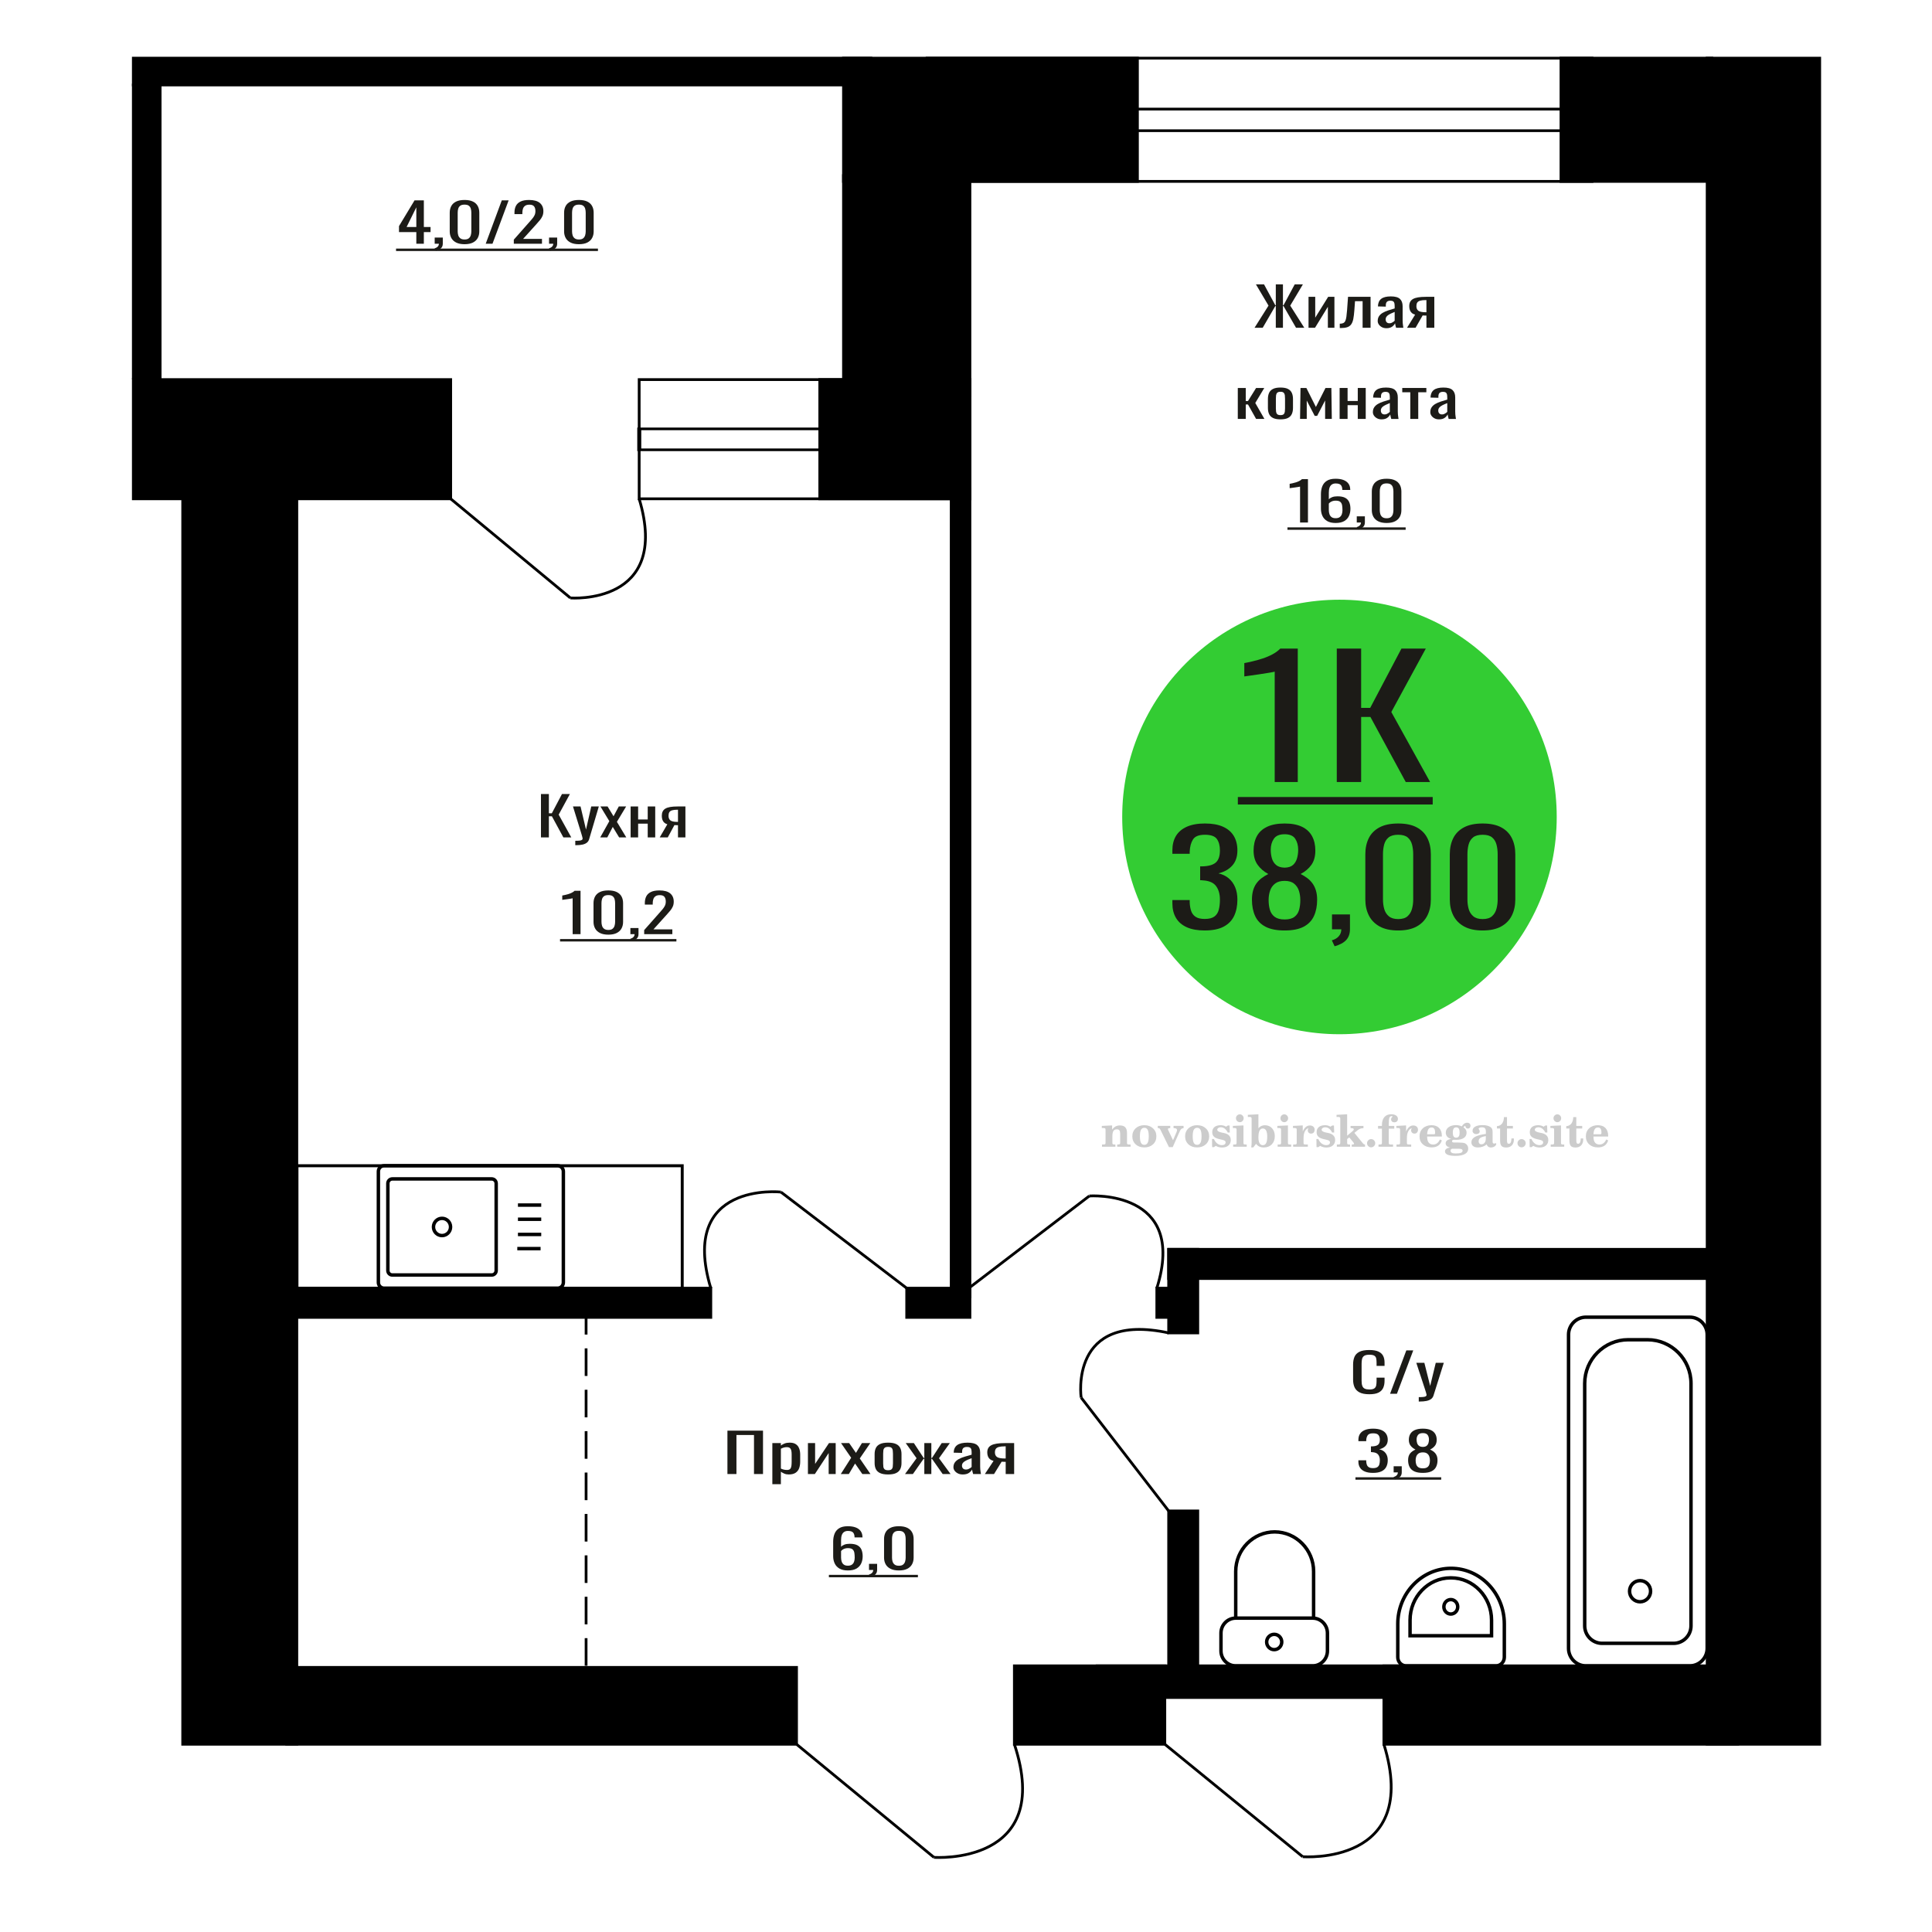 <?xml version="1.0" encoding="UTF-8"?>
<!DOCTYPE svg PUBLIC "-//W3C//DTD SVG 1.1//EN" "http://www.w3.org/Graphics/SVG/1.1/DTD/svg11.dtd">
<!-- Creator: CorelDRAW 2019 -->
<svg xmlns="http://www.w3.org/2000/svg" xml:space="preserve" width="140mm" height="140mm" version="1.1" style="shape-rendering:geometricPrecision; text-rendering:geometricPrecision; image-rendering:optimizeQuality; fill-rule:evenodd; clip-rule:evenodd"
viewBox="0 0 14000 14000"
 xmlns:xlink="http://www.w3.org/1999/xlink">
 <defs>
  <style type="text/css">
   <![CDATA[
    .str0 {stroke:black;stroke-width:25;stroke-miterlimit:22.926}
    .str1 {stroke:black;stroke-width:20;stroke-miterlimit:22.926}
    .str2 {stroke:black;stroke-width:20;stroke-miterlimit:22.926;stroke-dasharray:200 100}
    .fil1 {fill:none}
    .fil3 {fill:black}
    .fil2 {fill:#1C1B17}
    .fil5 {fill:#33CC33}
    .fil0 {fill:#1C1B17;fill-rule:nonzero}
    .fil4 {fill:#CCCCCC;fill-rule:nonzero}
   ]]>
  </style>
 </defs>
 <g id="Слой_x0020_1">
  <polygon class="fil0" points="3919.98,6068.23 3919.98,5753.9 3977.35,5753.9 3977.35,5893.6 3998.67,5893.6 4072.28,5753.9 4129.64,5753.9 4048.42,5903.3 4139.79,6068.23 4082.43,6068.23 3999.18,5914.95 3977.35,5914.95 3977.35,6068.23 "/>
  <path id="1" class="fil0" d="M4168.72 6124.5l0 -31.82c13.2,0 23.69,-0.45 31.47,-1.36 7.79,-0.91 13.37,-2.59 16.76,-5.05 3.39,-2.45 5.08,-5.88 5.08,-10.28 0,-2.33 -1.19,-7.5 -3.56,-15.52 -2.37,-8.02 -4.91,-16.56 -7.62,-25.61l-58.88 -190.93 54.83 0 39.6 167.64 38.07 -167.64 54.82 0 -70.05 236.72c-3.05,10.86 -8.64,19.47 -16.76,25.8 -8.12,6.34 -18.52,10.93 -31.21,13.78 -12.69,2.85 -28.01,4.27 -45.95,4.27l-6.6 0z"/>
  <polygon id="2" class="fil0" points="4349.44,6068.23 4415.44,5950.26 4350.97,5843.93 4402.75,5843.93 4445.89,5914.95 4483.97,5843.93 4537.27,5843.93 4470.26,5955.3 4538.29,6068.23 4486.51,6068.23 4440.32,5992.17 4400.72,6068.23 "/>
  <polygon id="3" class="fil0" points="4569.78,6068.23 4569.78,5843.93 4624.09,5843.93 4624.09,5938.23 4693.64,5938.23 4693.64,5843.93 4747.95,5843.93 4747.95,6068.23 4693.64,6068.23 4693.64,5968.5 4624.09,5968.5 4624.09,6068.23 "/>
  <path id="4" class="fil0" d="M4780.45 6068.23l55.33 -95.07c-9.47,-2.85 -17.18,-7.12 -23.1,-12.81 -5.91,-5.69 -10.23,-12.68 -12.94,-20.96 -2.71,-8.27 -4.07,-17.59 -4.07,-27.94 0,-11.9 2.03,-22.12 6.1,-30.65 4.05,-8.54 10.49,-15.53 19.29,-20.96 8.79,-5.43 20.48,-9.44 35.02,-12.03 14.56,-2.59 32.5,-3.88 53.82,-3.88l56.85 0 0 224.3 -53.81 0 0 -88.48c-5.42,0 -9.98,-0.06 -13.7,-0.19 -3.73,-0.13 -7.78,-0.33 -12.19,-0.58l-48.22 89.25 -58.38 0zm126.4 -112.54c0.67,0 1.78,0 3.3,0 1.52,0 2.46,0 2.79,0l0 -88.09c-0.33,0 -1.27,0 -2.79,0 -1.52,0 -2.46,0 -2.79,0 -15.9,0 -28.51,1.49 -37.82,4.47 -9.31,2.97 -15.82,7.63 -19.55,13.97 -3.72,6.33 -5.58,14.81 -5.58,25.41 0,14.75 4.31,25.75 12.94,32.99 8.64,7.24 25.13,10.99 49.5,11.25z"/>
  <polygon class="fil0" points="5271.24,10681.4 5271.24,10367.07 5529.06,10367.07 5529.06,10681.4 5463.74,10681.4 5463.74,10398.5 5336.56,10398.5 5336.56,10681.4 "/>
  <path id="1" class="fil0" d="M5596.71 10755.13l0 -298.03 61.85 0 0 17.85c7.31,-5.69 16.18,-10.6 26.59,-14.74 10.4,-4.14 22.73,-6.21 36.99,-6.21 17.35,0 31.12,3.04 41.34,9.12 10.22,6.08 17.83,13.71 22.83,22.89 5.01,9.19 8.29,18.5 9.84,27.94 1.53,9.44 2.3,17.53 2.3,24.26l0 54.32c0,15.79 -2.3,30.73 -6.94,44.83 -4.62,14.09 -13,25.48 -25.14,34.14 -12.14,8.67 -29.2,13 -51.16,13 -11.95,0 -22.55,-2 -31.8,-6.01 -9.24,-4.01 -17.54,-8.6 -24.85,-13.78l0 90.42 -61.85 0zm106.36 -103.22c10.79,0 18.5,-2.65 23.12,-7.96 4.63,-5.3 7.52,-12.48 8.67,-21.54 1.16,-9.05 1.74,-19.01 1.74,-29.88l0 -54.32c0,-9.32 -0.77,-17.92 -2.32,-25.81 -1.54,-7.89 -4.81,-14.16 -9.82,-18.82 -5.02,-4.66 -12.91,-6.99 -23.7,-6.99 -8.1,0 -15.8,1.17 -23.13,3.5 -7.32,2.32 -13.68,5.04 -19.07,8.15l0 143.58c5.78,2.84 12.33,5.24 19.65,7.18 7.33,1.94 15.61,2.91 24.86,2.91z"/>
  <polygon id="2" class="fil0" points="5854.53,10681.4 5854.53,10457.1 5906.55,10457.1 5906.55,10608.06 6007.13,10457.1 6055.69,10457.1 6055.69,10681.4 6004.82,10681.4 6004.82,10529.28 5904.82,10681.4 "/>
  <polygon id="3" class="fil0" points="6092.68,10681.4 6167.84,10563.43 6094.42,10457.1 6153.39,10457.1 6202.52,10528.12 6245.88,10457.1 6306.57,10457.1 6230.27,10568.47 6307.73,10681.4 6248.77,10681.4 6196.17,10605.34 6151.08,10681.4 "/>
  <path id="4" class="fil0" d="M6435.5 10684.5c-24.67,0 -44.14,-3.36 -58.39,-10.09 -14.26,-6.72 -24.37,-16.29 -30.35,-28.71 -5.97,-12.42 -8.97,-27.04 -8.97,-43.85l0 -65.2c0,-16.81 3,-31.43 8.97,-43.85 5.98,-12.42 16.09,-21.99 30.35,-28.71 14.25,-6.73 33.72,-10.09 58.39,-10.09 24.66,0 44.02,3.36 58.1,10.09 14.06,6.72 24.09,16.29 30.06,28.71 5.98,12.42 8.96,27.04 8.96,43.85l0 65.2c0,16.81 -2.98,31.43 -8.96,43.85 -5.97,12.42 -16,21.99 -30.06,28.71 -14.08,6.73 -33.44,10.09 -58.1,10.09zm0 -30.65c11.95,0 20.32,-2.33 25.15,-6.99 4.81,-4.65 7.7,-10.8 8.67,-18.43 0.97,-7.63 1.44,-15.59 1.44,-23.87l0 -70.23c0,-8.54 -0.47,-16.56 -1.44,-24.06 -0.97,-7.51 -3.86,-13.65 -8.67,-18.44 -4.83,-4.78 -13.2,-7.18 -25.15,-7.18 -11.94,0 -20.42,2.4 -25.44,7.18 -5.01,4.79 -8,10.93 -8.95,18.44 -0.97,7.5 -1.45,15.52 -1.45,24.06l0 70.23c0,8.28 0.48,16.24 1.45,23.87 0.95,7.63 3.94,13.78 8.95,18.43 5.02,4.66 13.5,6.99 25.44,6.99z"/>
  <polygon id="5" class="fil0" points="6558.04,10681.4 6641.87,10566.92 6563.24,10457.1 6622.22,10457.1 6693.32,10564.98 6697.94,10564.98 6697.94,10457.1 6748.81,10457.1 6748.81,10564.98 6753.45,10564.98 6823.97,10457.1 6882.93,10457.1 6804.32,10566.92 6888.13,10681.4 6830.91,10681.4 6753.45,10571.19 6748.81,10571.19 6748.81,10681.4 6697.94,10681.4 6697.94,10571.19 6692.74,10571.19 6615.28,10681.4 "/>
  <path id="6" class="fil0" d="M6976.01 10684.5c-13.1,0 -24.66,-2.52 -34.68,-7.56 -10.03,-5.05 -17.93,-11.52 -23.71,-19.41 -5.78,-7.89 -8.67,-16.23 -8.67,-25.03 0,-13.97 3.48,-25.74 10.4,-35.31 6.94,-9.57 16.48,-17.66 28.62,-24.25 12.14,-6.6 26.2,-12.36 42.2,-17.27 16,-4.92 32.86,-9.7 50.59,-14.36l0 -15.91c0,-9.05 -0.77,-16.56 -2.32,-22.51 -1.54,-5.95 -4.72,-10.41 -9.54,-13.39 -4.81,-2.97 -12.03,-4.46 -21.67,-4.46 -8.48,0 -15.31,1.3 -20.53,3.88 -5.2,2.59 -8.95,6.28 -11.26,11.06 -2.32,4.79 -3.47,10.41 -3.47,16.88l0 11.26 -61.29 -1.56c0.78,-24.83 9.25,-43.14 25.45,-54.91 16.17,-11.77 41.23,-17.65 75.15,-17.65 33.13,0 56.65,6.08 70.52,18.24 13.87,12.15 20.81,29.75 20.81,52.77l0 102.45c0,6.98 0.29,13.71 0.87,20.18 0.58,6.47 1.35,12.48 2.31,18.04 0.96,5.57 1.83,10.8 2.6,15.72l-56.65 0c-1.16,-4.14 -2.61,-9.38 -4.33,-15.72 -1.75,-6.33 -3,-12.09 -3.76,-17.27 -3.86,8.8 -11.28,17.01 -22.25,24.65 -11,7.63 -26.12,11.44 -45.39,11.44zm24.28 -35.7c6.16,0 11.94,-1.16 17.34,-3.49 5.4,-2.33 10.22,-4.98 14.46,-7.95 4.23,-2.98 7.12,-5.37 8.67,-7.18l0 -63.65c-9.64,3.63 -18.69,7.25 -27.17,10.87 -8.48,3.62 -15.89,7.44 -22.26,11.45 -6.36,4.01 -11.36,8.54 -15.03,13.58 -3.66,5.04 -5.49,10.8 -5.49,17.27 0,9.05 2.5,16.17 7.52,21.34 5,5.18 12.32,7.76 21.96,7.76z"/>
  <path id="7" class="fil0" d="M7136.71 10681.4l63.02 -95.07c-10.79,-2.85 -19.56,-7.12 -26.31,-12.81 -6.74,-5.69 -11.65,-12.68 -14.73,-20.96 -3.09,-8.27 -4.64,-17.59 -4.64,-27.94 0,-11.9 2.31,-22.12 6.94,-30.65 4.62,-8.54 11.95,-15.53 21.98,-20.96 10.01,-5.43 23.31,-9.44 39.88,-12.03 16.58,-2.59 37,-3.88 61.28,-3.88l64.74 0 0 224.3 -61.28 0 0 -88.48c-6.17,0 -11.37,-0.06 -15.6,-0.19 -4.24,-0.13 -8.86,-0.33 -13.88,-0.58l-54.91 89.25 -66.49 0zm143.95 -112.54c0.76,0 2.03,0 3.75,0 1.73,0 2.81,0 3.18,0l0 -88.09c-0.37,0 -1.45,0 -3.18,0 -1.72,0 -2.8,0 -3.17,0 -18.11,0 -32.47,1.49 -43.07,4.47 -10.6,2.97 -18.02,7.63 -22.27,13.97 -4.23,6.33 -6.34,14.81 -6.34,25.41 0,14.75 4.9,25.75 14.73,32.99 9.83,7.24 28.62,10.99 56.37,11.25z"/>
  <path class="fil1 str0" d="M8954.48 12071.31l557.74 0c58.77,0 106.85,-48.79 106.85,-108.43l0 -128.9c0,-59.64 -48.08,-108.43 -106.85,-108.43l-557.74 0c-58.77,0 -106.85,48.79 -106.85,108.43l0 128.9c0,59.64 48.08,108.43 106.85,108.43zm0 -345.76l564.41 0 0 -338.5c0,-157.51 -126.99,-286.38 -282.2,-286.38l-0.01 0c-155.21,0 -282.2,128.87 -282.2,286.38l0 338.5zm278.86 228.38c30.21,0 54.69,-24.85 54.69,-55.5 0,-30.66 -24.48,-55.5 -54.69,-55.5 -30.2,0 -54.68,24.84 -54.68,55.5 0,30.65 24.48,55.5 54.68,55.5z"/>
  <path class="fil1 str0" d="M2782.93 9334.67l1258.32 0c22.57,0 41.05,-18.63 41.05,-41.41l0 -804.51c0,-22.77 -18.48,-41.41 -41.05,-41.41l-1258.32 0c-22.58,0 -41.05,18.64 -41.05,41.41l0 804.51c0,22.78 18.47,41.41 41.05,41.41zm59.83 -95.56l720.55 0c17.72,0 32.21,-14.61 32.21,-32.48l0 -631.24c0,-17.87 -14.49,-32.49 -32.21,-32.49l-720.55 0c-17.71,0 -32.2,14.62 -32.2,32.49l0 631.24c0,17.87 14.49,32.48 32.2,32.48zm360.28 -285.66c34.19,0 61.9,-27.96 61.9,-62.44 0,-34.49 -27.71,-62.44 -61.9,-62.44 -34.19,0 -61.9,27.95 -61.9,62.44 0,34.48 27.71,62.44 61.9,62.44zm545.51 94.54l168.73 0m-164.04 -102.74l168.73 0m-168.73 -110.09l168.73 0m-168.73 -102.74l168.73 0"/>
  <path class="fil1 str0" d="M10840.9 12071.31l-652.04 0c-33.02,0 -60.02,-28.19 -60.02,-62.64l0 -241.06c0,-221.62 173.71,-402.93 386.04,-402.93l0.01 0c212.32,0 386.03,181.31 386.03,402.93l0 241.06c0,34.45 -27,62.64 -60.02,62.64zm-32.64 -218l-590.51 0 0 -113.55c0,-168.25 131.89,-305.92 293.1,-305.92l4.31 0c161.2,0 293.1,137.67 293.1,305.92l0 113.55zm-295.26 -157.31c-27.74,0 -50.22,-23.48 -50.22,-52.43 0,-28.95 22.48,-52.43 50.22,-52.43 27.75,0 50.23,23.48 50.23,52.43 0,28.95 -22.48,52.43 -50.23,52.43z"/>
  <path class="fil0" d="M6143.84 11380.12c-24.94,0 -45.23,-4.59 -60.92,-13.77 -15.67,-9.19 -27.15,-21.61 -34.46,-37.26 -7.3,-15.65 -10.95,-33.05 -10.95,-52.19l0 -105.94c0,-20.44 3.21,-39.07 9.61,-55.88 6.42,-16.82 17.37,-30.27 32.87,-40.36 15.49,-10.09 36.78,-15.14 63.85,-15.14 22.45,0 41.42,2.98 56.91,8.93 15.49,5.95 27.43,14.62 35.8,26 8.38,11.38 12.74,25.22 13.1,41.52 0,0.52 0.08,1.23 0.26,2.14 0.18,0.9 0.28,1.74 0.28,2.52l-57.73 0c0,-15.26 -3.37,-26.91 -10.15,-34.93 -6.76,-8.02 -19.59,-12.03 -38.47,-12.03 -10.33,0 -19.24,2.4 -26.71,7.18 -7.48,4.79 -13.1,12.1 -16.84,21.93 -3.73,9.83 -5.61,22.51 -5.61,38.03l0 47.73c5.7,-6.47 13.8,-11.71 24.32,-15.72 10.51,-4.01 23.42,-6.01 38.74,-6.01 23.86,0 42.57,3.75 56.11,11.25 13.53,7.5 23.14,18.05 28.84,31.63 5.71,13.58 8.56,29.56 8.56,47.92 0,18.89 -3.57,36.09 -10.69,51.62 -7.12,15.52 -18.52,27.87 -34.2,37.06 -15.67,9.18 -36.51,13.77 -62.52,13.77zm0 -34.53c12.82,0 22.8,-2.66 29.92,-7.96 7.14,-5.3 12.2,-12.35 15.23,-21.15 3.03,-8.8 4.55,-18.37 4.55,-28.72 0,-12.41 -0.8,-23.93 -2.41,-34.53 -1.6,-10.61 -5.79,-19.08 -12.55,-25.42 -6.77,-6.34 -18.35,-9.51 -34.74,-9.51 -7.83,0 -14.95,1.04 -21.37,3.11 -6.42,2.07 -11.94,4.72 -16.56,7.95 -4.63,3.24 -8.38,6.66 -11.23,10.28l0 46.96c0,10.61 1.52,20.44 4.55,29.49 3.03,9.06 8.09,16.24 15.23,21.54 7.12,5.3 16.92,7.96 29.38,7.96z"/>
  <path id="1" class="fil0" d="M6305.75 11427.47l-9.09 -17.85c9.62,-2.33 17.18,-6.41 22.7,-12.23 5.53,-5.82 8.29,-12.74 8.29,-20.76l-30.45 0 0 -44.63 58.78 0 0 43.85c0,13.72 -4.1,24.65 -12.3,32.79 -8.19,8.15 -20.83,14.43 -37.93,18.83z"/>
  <path id="2" class="fil0" d="M6513.62 11380.12c-24.58,0 -44.8,-4.01 -60.66,-12.03 -15.85,-8.02 -27.61,-19.01 -35.27,-32.98 -7.65,-13.97 -11.48,-29.88 -11.48,-47.73l0 -135.44c0,-18.36 3.73,-34.47 11.22,-48.31 7.48,-13.84 19.14,-24.64 34.99,-32.4 15.86,-7.76 36.26,-11.65 61.2,-11.65 24.93,0 45.23,3.89 60.91,11.65 15.67,7.76 27.25,18.56 34.73,32.4 7.48,13.84 11.22,29.95 11.22,48.31l0 135.44c0,18.11 -3.83,34.15 -11.48,48.12 -7.67,13.97 -19.33,24.9 -35,32.79 -15.67,7.89 -35.81,11.83 -60.38,11.83zm0 -34.15c13.53,0 23.78,-2.84 30.72,-8.53 6.95,-5.7 11.75,-13 14.43,-21.93 2.67,-8.92 4,-18.17 4,-27.75l0 -136.2c0,-10.09 -1.25,-19.6 -3.74,-28.53 -2.49,-8.92 -7.22,-16.1 -14.16,-21.53 -6.95,-5.44 -17.36,-8.15 -31.25,-8.15 -13.9,0 -24.41,2.71 -31.54,8.15 -7.12,5.43 -11.92,12.61 -14.43,21.53 -2.49,8.93 -3.73,18.44 -3.73,28.53l0 136.2c0,9.58 1.34,18.83 4.01,27.75 2.67,8.93 7.65,16.23 14.95,21.93 7.31,5.69 17.56,8.53 30.74,8.53z"/>
  <polygon id="3" class="fil2" points="6006.52,11411.91 6651.48,11411.91 6651.48,11429.55 6006.52,11429.55 "/>
  <line class="fil1 str1" x1="7020.15" y1="9334.65" x2="7893.61" y2= "8666.41" />
  <path class="fil1 str1" d="M7893.61 8666.41c0,0 715.49,-50.49 489.18,668.24"/>
  <polygon class="fil3 str1" points="8440.66,12639.4 8440.66,12071.31 7350.58,12071.31 7350.58,12639.4 "/>
  <path class="fil1 str1" d="M6767.72 13459.14c0,0 874.17,62.61 582.86,-819.74"/>
  <line class="fil1 str1" x1="5771.94" y1="12639.4" x2="6767.72" y2= "13459.14" />
  <path class="fil0" d="M9922.78 10103.25c-30.96,0 -55,-4.65 -72.1,-13.97 -17.11,-9.31 -29,-21.86 -35.65,-37.64 -6.67,-15.78 -10,-33.37 -10,-52.78l0 -110.98c0,-21.21 3.33,-39.71 10,-55.49 6.65,-15.78 18.54,-28.01 35.65,-36.68 17.1,-8.66 41.14,-13 72.1,-13 27.38,0 49.07,3.63 65.1,10.87 16.02,7.24 27.55,17.59 34.56,31.05 7.03,13.45 10.54,29.62 10.54,48.5l0 24.84 -57.79 0 0 -22.12c0,-11.64 -0.82,-21.93 -2.44,-30.85 -1.61,-8.93 -6.03,-15.85 -13.24,-20.76 -7.19,-4.92 -19.26,-7.38 -36.19,-7.38 -17.29,0 -29.88,2.66 -37.8,7.96 -7.92,5.3 -13.06,12.81 -15.4,22.51 -2.34,9.7 -3.51,21.02 -3.51,33.95l0 124.57c0,15.78 1.8,28.26 5.41,37.45 3.59,9.18 9.53,15.71 17.81,19.59 8.28,3.88 19.45,5.83 33.49,5.83 16.57,0 28.45,-2.66 35.65,-7.96 7.21,-5.3 11.71,-12.61 13.52,-21.93 1.79,-9.31 2.7,-20.17 2.7,-32.59l0 -23.29 57.79 0 0 23.29c0,19.14 -3.24,36.02 -9.73,50.64 -6.47,14.62 -17.63,26 -33.49,34.15 -15.84,8.15 -38.17,12.22 -66.98,12.22z"/>
  <polygon id="1" class="fil0" points="10072.94,10099.76 10190.7,9785.43 10240.94,9785.43 10122.65,10099.76 "/>
  <path id="2" class="fil0" d="M10280.9 10156.03l0 -31.82c14.05,0 25.21,-0.45 33.49,-1.36 8.29,-0.91 14.23,-2.59 17.83,-5.05 3.61,-2.45 5.41,-5.88 5.41,-10.28 0,-2.33 -1.27,-7.5 -3.79,-15.52 -2.52,-8.02 -5.22,-16.56 -8.1,-25.61l-62.65 -190.93 58.33 0 42.14 167.64 40.5 -167.64 58.34 0 -74.54 236.72c-3.24,10.86 -9.19,19.47 -17.83,25.8 -8.64,6.34 -19.71,10.93 -33.21,13.78 -13.5,2.85 -29.8,4.27 -48.89,4.27l-7.03 0z"/>
  <path class="fil0" d="M9949.28 10673.09c-23.52,0 -43.11,-3.23 -58.78,-9.7 -15.67,-6.47 -27.43,-15.78 -35.27,-27.94 -7.83,-12.16 -11.76,-26.52 -11.76,-43.07l0 -10.48 56.65 0c0,1.03 0,2.13 0,3.3 0,1.16 0,2.39 0,3.68 0.36,9.32 1.86,17.72 4.55,25.23 2.67,7.5 7.47,13.45 14.41,17.85 6.96,4.4 17.02,6.6 30.2,6.6 13.89,0 24.4,-2.4 31.52,-7.18 7.13,-4.79 11.94,-11.58 14.43,-20.38 2.49,-8.79 3.75,-18.88 3.75,-30.27 0,-16.55 -4.19,-30.07 -12.56,-40.55 -8.37,-10.48 -23.07,-16.23 -44.09,-17.27 -1.06,-0.26 -2.4,-0.38 -4.01,-0.38 -1.6,0 -2.93,0 -4.01,0l0 -41.53c1.08,0 2.32,0 3.75,0 1.42,0 2.67,0 3.74,0 20.3,-0.51 34.91,-4.4 43.82,-11.64 8.89,-7.24 13.36,-19.27 13.36,-36.09 0,-14.23 -3.31,-25.61 -9.89,-34.15 -6.6,-8.54 -19.68,-12.8 -39.27,-12.8 -19.6,0 -32.61,4.72 -39.01,14.16 -6.42,9.44 -9.99,21.54 -10.69,36.28 0,1.04 0,2.14 0,3.3 0,1.17 0,2.27 0,3.3l-56.65 0 0 -10.48c0,-16.81 3.93,-31.17 11.76,-43.07 7.84,-11.9 19.68,-21.09 35.54,-27.55 15.85,-6.47 35.53,-9.71 59.05,-9.71 23.86,0 43.63,3.24 59.3,9.71 15.67,6.46 27.43,15.71 35.27,27.74 7.83,12.03 11.76,26.46 11.76,43.27 0,18.89 -5.61,34.02 -16.83,45.4 -11.22,11.39 -26.27,19.15 -45.15,23.29 13.18,2.84 24.3,7.76 33.39,14.74 9.09,6.99 16.13,15.85 21.11,26.59 4.99,10.73 7.48,23.22 7.48,37.44 0,18.63 -3.57,34.86 -10.69,48.71 -7.13,13.84 -18.52,24.57 -34.2,32.2 -15.67,7.64 -36.33,11.45 -61.98,11.45z"/>
  <path id="1" class="fil0" d="M10107.44 10720.44l-9.09 -17.85c9.63,-2.33 17.19,-6.41 22.71,-12.23 5.52,-5.82 8.29,-12.74 8.29,-20.76l-30.46 0 0 -44.63 58.78 0 0 43.85c0,13.72 -4.1,24.65 -12.29,32.79 -8.2,8.15 -20.84,14.43 -37.94,18.83z"/>
  <path id="2" class="fil0" d="M10310.49 10673.09c-26,0 -46.83,-3.75 -62.52,-11.25 -15.67,-7.5 -26.98,-18.18 -33.92,-32.02 -6.94,-13.84 -10.43,-30.07 -10.43,-48.7 0,-10.6 1.26,-19.92 3.75,-27.94 2.49,-8.02 6.14,-15.07 10.94,-21.15 4.82,-6.08 10.52,-11.38 17.11,-15.91 6.59,-4.53 13.81,-8.6 21.64,-12.22 -14.25,-6.99 -25.83,-16.11 -34.72,-27.36 -8.91,-11.25 -13.37,-25.55 -13.37,-42.88 0,-16.56 3.56,-30.92 10.68,-43.08 7.13,-12.15 18.26,-21.53 33.41,-28.13 15.13,-6.6 34.28,-9.9 57.43,-9.9 23.16,0 42.14,3.3 56.91,9.9 14.79,6.6 25.74,15.98 32.87,28.13 7.12,12.16 10.68,26.52 10.68,43.08 0,17.59 -4.36,31.95 -13.09,43.07 -8.73,11.13 -20.39,20.18 -35,27.17 7.84,3.62 15.06,7.69 21.64,12.22 6.6,4.53 12.3,9.83 17.1,15.91 4.81,6.08 8.56,13.13 11.23,21.15 2.67,8.02 4,17.34 4,27.94 0,18.63 -3.47,34.86 -10.42,48.7 -6.94,13.84 -18.16,24.52 -33.67,32.02 -15.49,7.5 -36.24,11.25 -62.25,11.25zm0 -32.98c13.89,0 24.59,-2.59 32.07,-7.76 7.48,-5.18 12.56,-12.16 15.23,-20.96 2.67,-8.8 4.01,-18.63 4.01,-29.49 0,-9.83 -1.52,-19.08 -4.55,-27.75 -3.03,-8.66 -8.27,-15.78 -15.76,-21.34 -7.48,-5.56 -17.81,-8.34 -31,-8.34 -13.18,0 -23.59,2.71 -31.26,8.14 -7.65,5.44 -13.08,12.49 -16.29,21.15 -3.21,8.67 -4.8,18.05 -4.8,28.14 0,10.86 1.42,20.69 4.27,29.49 2.85,8.8 8.11,15.78 15.76,20.96 7.66,5.17 18.44,7.76 32.32,7.76zm0 -155.23c12.12,-0.26 21.29,-2.97 27.53,-8.15 6.23,-5.17 10.6,-11.83 13.09,-19.98 2.49,-8.15 3.73,-16.62 3.73,-25.42 0,-12.93 -3.19,-23.93 -9.61,-32.98 -6.42,-9.06 -18,-13.59 -34.74,-13.59 -16.73,0 -28.49,4.53 -35.26,13.59 -6.77,9.05 -10.15,20.05 -10.15,32.98 0,8.8 1.25,17.27 3.74,25.42 2.49,8.15 7.04,14.81 13.62,19.98 6.6,5.18 15.95,7.89 28.05,8.15z"/>
  <polygon id="3" class="fil2" points="9822.1,10704.88 10443.55,10704.88 10443.55,10722.52 9822.1,10722.52 "/>
  <polygon id="4" class="fil2" points="10443.55,10704.88 10443.55,10704.88 10443.55,10722.52 10443.55,10722.52 "/>
  <polygon class="fil3 str1" points="5771.94,12639.4 5771.94,12082.63 2077.41,12082.63 2077.41,12639.4 "/>
  <path class="fil0" d="M3016.86 1766.1l0 -84.21 -125.58 0 0 -43.46 112.75 -186.66 67.33 0 0 193.26 48.62 0 0 36.86 -48.62 0 0 84.21 -54.5 0zm-70.54 -121.07l70.54 0 0 -142.81 -70.54 142.81z"/>
  <path id="1" class="fil0" d="M3158.45 1816.94l-9.08 -17.85c9.62,-2.33 17.18,-6.41 22.7,-12.23 5.52,-5.82 8.29,-12.74 8.29,-20.76l-30.46 0 0 -44.63 58.79 0 0 43.85c0,13.72 -4.11,24.65 -12.3,32.79 -8.19,8.15 -20.83,14.43 -37.94,18.83z"/>
  <path id="2" class="fil0" d="M3366.32 1769.59c-24.58,0 -44.79,-4.01 -60.65,-12.03 -15.85,-8.02 -27.61,-19.01 -35.27,-32.98 -7.65,-13.97 -11.48,-29.88 -11.48,-47.73l0 -135.44c0,-18.36 3.73,-34.47 11.22,-48.31 7.48,-13.84 19.14,-24.64 34.99,-32.4 15.86,-7.76 36.25,-11.65 61.19,-11.65 24.94,0 45.24,3.89 60.92,11.65 15.67,7.76 27.25,18.56 34.73,32.4 7.47,13.84 11.22,29.95 11.22,48.31l0 135.44c0,18.11 -3.83,34.15 -11.48,48.12 -7.67,13.97 -19.34,24.9 -35.01,32.79 -15.67,7.89 -35.8,11.83 -60.38,11.83zm0 -34.15c13.54,0 23.78,-2.84 30.72,-8.53 6.96,-5.7 11.76,-13 14.43,-21.93 2.67,-8.92 4.01,-18.17 4.01,-27.75l0 -136.2c0,-10.09 -1.25,-19.6 -3.75,-28.53 -2.49,-8.92 -7.21,-16.1 -14.15,-21.53 -6.95,-5.44 -17.36,-8.15 -31.26,-8.15 -13.89,0 -24.4,2.71 -31.53,8.15 -7.12,5.43 -11.93,12.61 -14.43,21.53 -2.49,8.93 -3.73,18.44 -3.73,28.53l0 136.2c0,9.58 1.33,18.83 4,27.75 2.67,8.93 7.66,16.23 14.96,21.93 7.31,5.69 17.55,8.53 30.73,8.53z"/>
  <polygon id="3" class="fil0" points="3519.68,1766.1 3636.17,1451.77 3685.86,1451.77 3568.85,1766.1 "/>
  <path id="4" class="fil0" d="M3723.26 1766.1l0 -29.49 110.08 -124.57c8.19,-9.31 15.76,-17.98 22.7,-26 6.96,-8.02 12.66,-16.49 17.11,-25.42 4.46,-8.92 6.67,-19.21 6.67,-30.85 0,-14.49 -3.2,-25.87 -9.61,-34.15 -6.41,-8.28 -17.64,-12.42 -33.66,-12.42 -13.54,0 -24.05,2.72 -31.54,8.15 -7.47,5.44 -12.64,12.55 -15.49,21.35 -2.85,8.79 -4.27,18.24 -4.27,28.33l0 10.47 -57.18 0 0 -10.86c0,-18.89 3.48,-35.12 10.42,-48.7 6.94,-13.59 18.16,-24.13 33.67,-31.63 15.49,-7.5 36.06,-11.26 61.71,-11.26 34.91,0 60.92,7.18 78.02,21.54 17.09,14.36 25.64,34.22 25.64,59.57 0,13.45 -2.21,25.22 -6.67,35.31 -4.45,10.09 -10.25,19.54 -17.37,28.33 -7.12,8.8 -14.97,17.85 -23.5,27.17l-99.39 110.2 136.79 0 0 34.93 -204.13 0z"/>
  <path id="5" class="fil0" d="M3987.23 1816.94l-9.09 -17.85c9.63,-2.33 17.19,-6.41 22.71,-12.23 5.52,-5.82 8.29,-12.74 8.29,-20.76l-30.46 0 0 -44.63 58.78 0 0 43.85c0,13.72 -4.1,24.65 -12.3,32.79 -8.19,8.15 -20.83,14.43 -37.93,18.83z"/>
  <path id="6" class="fil0" d="M4195.1 1769.59c-24.58,0 -44.8,-4.01 -60.66,-12.03 -15.85,-8.02 -27.61,-19.01 -35.26,-32.98 -7.66,-13.97 -11.49,-29.88 -11.49,-47.73l0 -135.44c0,-18.36 3.73,-34.47 11.23,-48.31 7.47,-13.84 19.14,-24.64 34.98,-32.4 15.87,-7.76 36.26,-11.65 61.2,-11.65 24.93,0 45.23,3.89 60.91,11.65 15.67,7.76 27.26,18.56 34.73,32.4 7.48,13.84 11.22,29.95 11.22,48.31l0 135.44c0,18.11 -3.82,34.15 -11.48,48.12 -7.67,13.97 -19.33,24.9 -35,32.79 -15.67,7.89 -35.8,11.83 -60.38,11.83zm0 -34.15c13.53,0 23.78,-2.84 30.72,-8.53 6.95,-5.7 11.76,-13 14.43,-21.93 2.67,-8.92 4.01,-18.17 4.01,-27.75l0 -136.2c0,-10.09 -1.26,-19.6 -3.75,-28.53 -2.49,-8.92 -7.22,-16.1 -14.16,-21.53 -6.95,-5.44 -17.36,-8.15 -31.25,-8.15 -13.9,0 -24.4,2.71 -31.54,8.15 -7.11,5.43 -11.92,12.61 -14.43,21.53 -2.49,8.93 -3.73,18.44 -3.73,28.53l0 136.2c0,9.58 1.34,18.83 4.01,27.75 2.67,8.93 7.66,16.23 14.95,21.93 7.31,5.69 17.56,8.53 30.74,8.53z"/>
  <polygon id="7" class="fil2" points="2869.91,1801.38 4332.96,1801.38 4332.96,1819.02 2869.91,1819.02 "/>
  <path class="fil4" d="M7985.46 8309.53l0 -15.88 14.87 -0.31c4.34,-0.32 7.25,-1.27 8.68,-2.86 1.43,-1.59 2.17,-4.55 2.17,-8.89l0 -94.99c0,-5.13 -1.11,-8.46 -3.39,-10.16 -2.27,-1.64 -6.98,-2.48 -14.13,-2.48 -0.95,0 -2.48,0.05 -4.6,0.16 -2.12,0.1 -3.7,0.15 -4.87,0.15l0 -15.55 74.67 -3.5 0 30.43c7.62,-10.48 15.98,-18.15 25.03,-23.07 9.05,-4.92 19.42,-7.36 31.06,-7.36 17.62,0 30.64,4.5 39.11,13.5 8.46,8.99 12.7,22.81 12.7,41.43l0 71.44c0,4.34 0.74,7.3 2.22,8.94 1.53,1.7 4.39,2.6 8.62,2.81l14.87 0.31 0 15.88 -96.83 0 0 -15.88 10.9 -0.79c4.34,-0.21 7.19,-1.11 8.57,-2.7 1.43,-1.59 2.12,-4.55 2.12,-8.89l0 -66.36c0,-11 -1.91,-19.05 -5.67,-23.97 -3.75,-4.97 -9.84,-7.46 -18.2,-7.46 -11.43,0 -19.74,3.92 -24.92,11.8 -5.14,7.83 -7.73,20.75 -7.73,38.74l0 47.57c0,4.34 0.74,7.3 2.17,8.89 1.43,1.59 4.29,2.54 8.63,2.86l11.11 0.31 0 15.88 -97.16 0z"/>
  <path id="1" class="fil4" d="M8205.23 8234.34c0,-23.76 8.09,-43.13 24.23,-58.16 16.19,-15.03 37.15,-22.54 62.87,-22.54 25.5,0 46.4,7.51 62.7,22.59 16.35,15.08 24.5,34.45 24.5,58.11 0,23.65 -8.09,42.96 -24.23,57.89 -16.2,14.92 -37.15,22.38 -62.97,22.38 -25.83,0 -46.84,-7.46 -62.92,-22.33 -16.14,-14.87 -24.18,-34.19 -24.18,-57.94zm54.92 0c0,21.32 2.54,36.88 7.62,46.72 5.08,9.9 13.13,14.82 24.24,14.82 11.16,0 19.31,-4.92 24.5,-14.82 5.18,-9.84 7.78,-25.4 7.78,-46.72 0,-21.59 -2.54,-37.31 -7.68,-47.15 -5.13,-9.9 -13.22,-14.82 -24.28,-14.82 -11.22,0 -19.37,4.92 -24.5,14.82 -5.14,9.84 -7.68,25.56 -7.68,47.15z"/>
  <path id="2" class="fil4" d="M8409.32 8187.29c-2.38,-5.13 -4.87,-8.57 -7.41,-10.21 -2.59,-1.64 -6.3,-2.49 -11.06,-2.49l-1.21 0 0 -16.19 90.59 0 0 16.19 -6.83 0.64c-3.6,0.31 -6.19,0.95 -7.78,2.01 -1.53,1 -2.32,2.59 -2.32,4.65 0,0.9 0.37,2.39 1,4.34 0.69,1.96 1.54,3.97 2.59,6.04l33.34 70.27 26.04 -60.33c0.84,-2.06 1.48,-4.39 2.01,-6.93 0.53,-2.54 0.79,-4.76 0.79,-6.72 0,-3.91 -1.48,-7.09 -4.44,-9.42 -2.91,-2.27 -7.04,-3.6 -12.33,-3.91l-8.36 -0.64 0 -16.19 72.7 0 0 16.83c-6.82,0.31 -12.12,1.9 -15.87,4.81 -3.81,2.86 -7.57,8.58 -11.43,17.04l-51.44 115.63 -26.98 0 -61.6 -125.42z"/>
  <path id="3" class="fil4" d="M8587.81 8234.34c0,-23.76 8.09,-43.13 24.23,-58.16 16.19,-15.03 37.15,-22.54 62.87,-22.54 25.5,0 46.4,7.51 62.7,22.59 16.35,15.08 24.5,34.45 24.5,58.11 0,23.65 -8.09,42.96 -24.23,57.89 -16.2,14.92 -37.15,22.38 -62.97,22.38 -25.83,0 -46.84,-7.46 -62.92,-22.33 -16.14,-14.87 -24.18,-34.19 -24.18,-57.94zm54.92 0c0,21.32 2.54,36.88 7.62,46.72 5.08,9.9 13.13,14.82 24.24,14.82 11.16,0 19.31,-4.92 24.5,-14.82 5.18,-9.84 7.78,-25.4 7.78,-46.72 0,-21.59 -2.54,-37.31 -7.68,-47.15 -5.13,-9.9 -13.22,-14.82 -24.28,-14.82 -11.22,0 -19.37,4.92 -24.5,14.82 -5.14,9.84 -7.68,25.56 -7.68,47.15z"/>
  <path id="4" class="fil4" d="M8782.69 8253.65l13.71 0c6.51,14.39 14.76,25.4 24.76,33.02 10.06,7.62 21.22,11.43 33.61,11.43 8.09,0 14.49,-1.8 19.2,-5.34 4.77,-3.6 7.15,-8.37 7.15,-14.4 0,-5.4 -2.07,-9.52 -6.25,-12.43 -4.18,-2.91 -13.07,-5.77 -26.72,-8.58 -23.44,-4.49 -39.95,-10.84 -49.53,-18.94 -9.58,-8.1 -14.34,-19.42 -14.34,-33.97 0,-16.14 5.34,-28.63 16.03,-37.47 10.69,-8.89 25.88,-13.33 45.51,-13.33 7.3,0 14.29,0.9 20.8,2.75 6.56,1.85 12.54,4.5 17.94,7.99l12.43 -8.52 13.07 0 1.54 50.8 -14.92 0c-5.56,-11.91 -12.76,-21.27 -21.54,-27.99 -8.79,-6.72 -18.21,-10.11 -28.31,-10.11 -7.68,0 -13.92,1.69 -18.73,5.13 -4.87,3.44 -7.31,7.73 -7.31,12.91 0,9.85 12.54,16.99 37.57,21.44 3.02,0.52 5.35,0.95 6.99,1.27 17.67,3.28 31.01,9.26 39.9,17.93 8.89,8.68 13.33,19.95 13.33,33.77 0,16.66 -5.61,29.84 -16.82,39.58 -11.22,9.79 -26.52,14.66 -45.94,14.66 -8.67,0 -16.93,-1.01 -24.66,-3.07 -7.77,-2.07 -14.76,-5.03 -21.11,-8.95l-13.65 9.48 -12.75 0 -0.96 -59.06z"/>
  <path id="5" class="fil4" d="M8956.31 8103.15c0,-7.88 2.7,-14.55 8.15,-20 5.45,-5.5 12.01,-8.25 19.79,-8.25 7.46,0 13.92,2.75 19.42,8.31 5.45,5.55 8.2,12.17 8.2,19.94 0,7.78 -2.7,14.45 -8.15,20.11 -5.45,5.67 -11.9,8.47 -19.47,8.47 -7.78,0 -14.34,-2.75 -19.79,-8.31 -5.45,-5.55 -8.15,-12.27 -8.15,-20.27zm54.29 178.39c0,4.44 0.74,7.51 2.17,9.1 1.48,1.59 4.39,2.49 8.73,2.7l12.6 0.31 0 15.88 -98.11 0 0 -15.88 13.81 -0.31c4.29,-0.21 7.2,-1.11 8.68,-2.81 1.53,-1.64 2.28,-4.65 2.28,-8.99l0 -95.04c0,-5.03 -1.12,-8.42 -3.39,-10.06 -2.28,-1.64 -6.93,-2.48 -13.97,-2.48 -0.95,0 -2.44,0.05 -4.61,0.16 -2.11,0.1 -3.75,0.15 -5.02,0.15l0 -15.55 76.83 -3.5 0 126.32z"/>
  <path id="6" class="fil4" d="M9150.94 8177.45c-10.79,0 -18.84,5.34 -24.07,16.03 -5.3,10.75 -7.94,26.99 -7.94,48.79 0,18.31 2.7,32.23 8.15,41.81 5.45,9.57 13.38,14.34 23.86,14.34 10.85,0 18.84,-5.03 24.03,-15.14 5.18,-10.05 7.78,-25.66 7.78,-46.72 0,-19.9 -2.65,-34.66 -7.94,-44.45 -5.24,-9.79 -13.23,-14.66 -23.87,-14.66zm-84.35 137.16c1.06,-5.98 1.86,-11.91 2.33,-17.78 0.53,-5.87 0.8,-11.91 0.8,-18.1l0 -172.66c0,-4.98 -1.12,-8.31 -3.29,-9.95 -2.17,-1.64 -6.77,-2.49 -13.75,-2.49 -0.96,0 -2.54,0.05 -4.82,0.16 -2.27,0.1 -4.13,0.16 -5.45,0.16l0 -15.56 76.52 -3.81 0 101.02c6.51,-7.41 13.6,-12.86 21.22,-16.41 7.67,-3.49 16.24,-5.24 25.77,-5.24 21.38,0 38.68,7.31 51.91,21.91 13.23,14.61 19.84,33.76 19.84,57.42 0,24.6 -7.3,44.34 -21.85,59.26 -14.55,14.93 -33.71,22.39 -57.52,22.39 -12.6,0 -23.55,-2.22 -32.92,-6.67 -9.36,-4.39 -17.14,-11.06 -23.33,-19.95l-20.27 26.3 -15.19 0z"/>
  <path id="7" class="fil4" d="M9278.63 8103.15c0,-7.88 2.7,-14.55 8.15,-20 5.45,-5.5 12.01,-8.25 19.79,-8.25 7.46,0 13.92,2.75 19.42,8.31 5.45,5.55 8.2,12.17 8.2,19.94 0,7.78 -2.7,14.45 -8.15,20.11 -5.45,5.67 -11.9,8.47 -19.47,8.47 -7.78,0 -14.34,-2.75 -19.79,-8.31 -5.45,-5.55 -8.15,-12.27 -8.15,-20.27zm54.29 178.39c0,4.44 0.74,7.51 2.17,9.1 1.48,1.59 4.39,2.49 8.73,2.7l12.6 0.31 0 15.88 -98.11 0 0 -15.88 13.81 -0.31c4.29,-0.21 7.2,-1.11 8.68,-2.81 1.53,-1.64 2.28,-4.65 2.28,-8.99l0 -95.04c0,-5.03 -1.12,-8.42 -3.39,-10.06 -2.28,-1.64 -6.93,-2.48 -13.97,-2.48 -0.95,0 -2.44,0.05 -4.61,0.16 -2.11,0.1 -3.75,0.15 -5.02,0.15l0 -15.55 76.83 -3.5 0 126.32z"/>
  <path id="8" class="fil4" d="M9370.76 8309.53l0 -15.88 14.87 -0.31c4.34,-0.32 7.25,-1.27 8.68,-2.86 1.43,-1.59 2.17,-4.55 2.17,-8.89l0 -95.04c0,-5.08 -1.11,-8.47 -3.39,-10.11 -2.27,-1.64 -6.98,-2.48 -14.13,-2.48 -0.95,0 -2.48,0.05 -4.6,0.16 -2.12,0.1 -3.7,0.15 -4.87,0.15l0 -15.55 70.75 -3.5 0 43.71c6.25,-14.34 13.65,-25.18 22.39,-32.49 8.67,-7.25 18.46,-10.9 29.42,-10.9 10.16,0 18.41,2.86 24.76,8.52 6.35,5.72 9.53,12.97 9.53,21.86 0,8.67 -2.33,15.61 -7.04,20.85 -4.71,5.23 -10.9,7.83 -18.57,7.83 -7.15,0 -12.97,-2.28 -17.47,-6.88 -4.49,-4.61 -6.77,-10.59 -6.77,-17.94 0,-2.91 0.48,-5.56 1.43,-8.04 0.9,-2.49 2.38,-4.87 4.34,-7.15 -11.8,3.81 -20.75,12.01 -26.94,24.5 -6.19,12.49 -9.31,28.79 -9.31,48.84l0 33.66c0,4.34 0.74,7.3 2.22,8.94 1.54,1.7 4.39,2.6 8.63,2.81l20.27 0.31 0 15.88 -106.37 0z"/>
  <path id="9" class="fil4" d="M9539.09 8253.65l13.71 0c6.51,14.39 14.76,25.4 24.76,33.02 10.06,7.62 21.22,11.43 33.61,11.43 8.09,0 14.49,-1.8 19.2,-5.34 4.77,-3.6 7.15,-8.37 7.15,-14.4 0,-5.4 -2.07,-9.52 -6.25,-12.43 -4.18,-2.91 -13.07,-5.77 -26.72,-8.58 -23.44,-4.49 -39.95,-10.84 -49.53,-18.94 -9.58,-8.1 -14.34,-19.42 -14.34,-33.97 0,-16.14 5.34,-28.63 16.03,-37.47 10.69,-8.89 25.88,-13.33 45.51,-13.33 7.3,0 14.29,0.9 20.8,2.75 6.56,1.85 12.54,4.5 17.94,7.99l12.43 -8.52 13.07 0 1.54 50.8 -14.92 0c-5.56,-11.91 -12.76,-21.27 -21.54,-27.99 -8.79,-6.72 -18.21,-10.11 -28.31,-10.11 -7.68,0 -13.92,1.69 -18.73,5.13 -4.87,3.44 -7.31,7.73 -7.31,12.91 0,9.85 12.54,16.99 37.57,21.44 3.02,0.52 5.35,0.95 6.99,1.27 17.67,3.28 31.01,9.26 39.9,17.93 8.89,8.68 13.33,19.95 13.33,33.77 0,16.66 -5.61,29.84 -16.82,39.58 -11.22,9.79 -26.52,14.66 -45.94,14.66 -8.67,0 -16.93,-1.01 -24.66,-3.07 -7.77,-2.07 -14.76,-5.03 -21.11,-8.95l-13.65 9.48 -12.75 0 -0.96 -59.06z"/>
  <path id="10" class="fil4" d="M9712.08 8106.01c0,-4.92 -1.06,-8.25 -3.18,-9.89 -2.12,-1.64 -6.67,-2.49 -13.65,-2.49 -0.8,0 -2.38,0.05 -4.71,0.16 -2.28,0.1 -4.13,0.16 -5.45,0.16l0 -15.56 76.83 -3.81 0 155.2 38.16 -32.06c3.33,-2.7 5.76,-5.14 7.35,-7.36 1.64,-2.22 2.44,-4.34 2.44,-6.3 0,-3.12 -1.49,-5.39 -4.45,-6.87 -2.91,-1.54 -7.36,-2.28 -13.23,-2.28 -0.53,0 -1.43,0.05 -2.64,0.16 -1.22,0.1 -2.17,0.16 -2.81,0.16l0 -16.51 93.29 0 0 16.51c-8.04,0 -15.29,1.06 -21.75,3.17 -6.45,2.12 -12.54,5.51 -18.2,10.16l-25.72 20.64 59.32 72.97c3.18,4.02 6.14,6.99 8.79,8.79 2.7,1.8 5.5,2.69 8.36,2.69l0.63 0 0 15.88 -96.2 0 0 -15.88 7.62 -0.31c2.91,-0.21 5.08,-0.85 6.67,-1.91 1.53,-1.11 2.33,-2.59 2.33,-4.44 0,-1.75 -1.43,-4.39 -4.18,-7.89 -0.75,-0.95 -1.27,-1.64 -1.59,-2.01l-28.95 -35.19 -15.24 12.38 0 27.31c0,4.34 0.74,7.3 2.17,8.94 1.43,1.7 4.34,2.6 8.68,2.81l10.43 0.31 0 15.88 -95.89 0 0 -15.88 13.76 -0.31c4.23,-0.21 7.14,-1.11 8.68,-2.81 1.53,-1.64 2.33,-4.6 2.33,-8.94l0 -175.58z"/>
  <path id="11" class="fil4" d="M9935.64 8254.28c8.05,0 15.03,2.92 20.91,8.79 5.87,5.82 8.83,12.8 8.83,20.95 0,8.21 -2.91,15.24 -8.78,21.12 -5.82,5.87 -12.81,8.84 -20.96,8.84 -8.09,0 -15.02,-2.97 -20.85,-8.84 -5.87,-5.88 -8.78,-12.91 -8.78,-21.12 0,-8.04 2.96,-15.02 8.84,-20.9 5.87,-5.87 12.8,-8.84 20.79,-8.84z"/>
  <path id="12" class="fil4" d="M9985.81 8178.72l0 -20 28.15 0 0 -6.35c0,-24.71 5.87,-43.87 17.67,-57.58 11.8,-13.7 28.37,-20.53 49.64,-20.53 14.92,0 26.72,3.07 35.45,9.16 8.74,6.08 13.13,14.28 13.13,24.6 0,7.68 -2.33,13.71 -6.99,18.1 -4.65,4.39 -11.11,6.56 -19.42,6.56 -6.82,0 -12.38,-2.01 -16.67,-6.03 -4.28,-4.02 -6.45,-9.21 -6.45,-15.5 0,-6.62 2.96,-12.49 8.94,-17.68 1.22,-1.22 1.85,-2.01 1.85,-2.33 0,-1.11 -0.53,-1.96 -1.53,-2.43 -1.06,-0.53 -2.75,-0.8 -5.13,-0.8 -7.89,0 -13.34,4.03 -16.36,12.02 -3.07,7.99 -4.6,24.23 -4.6,48.73l0 10.06 39.95 0 0 20 -39.95 0 0 102.87c0,4.66 0.95,7.83 2.91,9.52 1.96,1.7 5.72,2.54 11.27,2.54l16.94 0 0 15.88 -105.41 0 0 -15.88 13.91 -0.31c4.24,-0.21 7.09,-1.11 8.63,-2.81 1.48,-1.64 2.22,-4.6 2.22,-8.94l0 -102.87 -28.15 0z"/>
  <path id="13" class="fil4" d="M10119.69 8309.53l0 -15.88 14.87 -0.31c4.34,-0.32 7.25,-1.27 8.68,-2.86 1.43,-1.59 2.17,-4.55 2.17,-8.89l0 -95.04c0,-5.08 -1.11,-8.47 -3.39,-10.11 -2.27,-1.64 -6.98,-2.48 -14.13,-2.48 -0.95,0 -2.48,0.05 -4.6,0.16 -2.12,0.1 -3.7,0.15 -4.87,0.15l0 -15.55 70.75 -3.5 0 43.71c6.25,-14.34 13.65,-25.18 22.39,-32.49 8.67,-7.25 18.46,-10.9 29.42,-10.9 10.16,0 18.41,2.86 24.76,8.52 6.35,5.72 9.53,12.97 9.53,21.86 0,8.67 -2.33,15.61 -7.04,20.85 -4.71,5.23 -10.9,7.83 -18.57,7.83 -7.15,0 -12.97,-2.28 -17.47,-6.88 -4.49,-4.61 -6.77,-10.59 -6.77,-17.94 0,-2.91 0.48,-5.56 1.43,-8.04 0.9,-2.49 2.38,-4.87 4.34,-7.15 -11.8,3.81 -20.75,12.01 -26.94,24.5 -6.19,12.49 -9.31,28.79 -9.31,48.84l0 33.66c0,4.34 0.74,7.3 2.22,8.94 1.54,1.7 4.39,2.6 8.63,2.81l20.27 0.31 0 15.88 -106.37 0z"/>
  <path id="14" class="fil4" d="M10434.07 8257.14l13.97 6.67c-4.97,16.62 -13.65,29.26 -26.09,37.89 -12.48,8.62 -28.31,12.91 -47.51,12.91 -26.36,0 -47.58,-7.41 -63.77,-22.17 -16.14,-14.77 -24.23,-34.13 -24.23,-58.1 0,-23.92 8.04,-43.4 24.07,-58.32 16.09,-14.92 37.1,-22.38 63.03,-22.38 23.65,0 42.01,6.82 55.14,20.53 13.12,13.65 19.68,32.86 19.68,57.52l0 4.18 -106.68 0 0 2.17c0,18.36 3.7,32.23 11.06,41.59 7.41,9.37 18.41,14.02 32.97,14.02 10.63,0 20,-3.06 28.04,-9.2 8.1,-6.14 14.87,-15.24 20.32,-27.31zm-92.39 -37.78l48.79 0c3.33,0 5.66,-0.74 6.98,-2.17 1.33,-1.43 2.02,-4.07 2.02,-7.94 0,-13.65 -2.07,-23.6 -6.14,-29.79 -4.08,-6.19 -10.48,-9.31 -19.26,-9.31 -10.11,0 -17.84,4.07 -23.18,12.17 -5.29,8.15 -8.36,20.48 -9.21,37.04z"/>
  <path id="15" class="fil4" d="M10506.67 8315.3c-10.26,-2.59 -17.99,-6.41 -23.23,-11.54 -5.23,-5.13 -7.83,-11.43 -7.83,-19 0,-8.36 3.44,-15.24 10.37,-20.69 6.94,-5.39 16.94,-9.1 29.96,-11.06 -12.81,-3.43 -22.55,-9.04 -29.27,-16.93 -6.72,-7.83 -10.1,-17.41 -10.1,-28.68 0,-16.09 6.82,-29.21 20.47,-39.26 13.66,-10.11 31.49,-15.14 53.5,-15.14 7.78,0 15.08,0.8 22.02,2.33 6.93,1.54 13.65,3.86 20.16,6.93l5.45 -7.88c4.23,-6.03 9.31,-10.64 15.18,-13.92 5.88,-3.28 12.02,-4.92 18.42,-4.92 7.04,0 12.75,2.01 17.2,6.03 4.44,4.08 6.67,9.26 6.67,15.56 0,6.19 -1.7,11.27 -5.14,15.13 -3.38,3.87 -7.83,5.82 -13.28,5.82 -3.76,0 -6.93,-0.79 -9.63,-2.38 -2.7,-1.64 -4.87,-4.07 -6.51,-7.35 -0.63,-1.27 -1,-2.81 -1.22,-4.66 -0.31,-2.59 -1.43,-3.91 -3.28,-4.02 -1.85,0 -3.91,0.9 -6.19,2.7 -2.27,1.8 -4.13,4.07 -5.55,6.82 7.83,5.4 13.54,11.17 17.14,17.36 3.6,6.25 5.4,13.39 5.4,21.43 0,16.14 -6.56,28.79 -19.63,37.94 -13.07,9.16 -31.23,13.76 -54.46,13.76 -1.95,0 -4.71,-0.1 -8.25,-0.32 -3.49,-0.21 -6.03,-0.31 -7.57,-0.31 -4.87,0 -8.68,0.9 -11.37,2.75 -2.76,1.8 -4.13,4.29 -4.13,7.46 0,3.65 1.21,6.19 3.65,7.62 2.43,1.43 6.67,2.17 12.75,2.17l23.02 0c12.07,0 22.6,0.37 31.54,1.16 8.99,0.8 15.13,1.8 18.57,3.02 8.68,3.12 15.45,8.26 20.32,15.5 4.87,7.25 7.31,15.62 7.31,25.09 0,16.72 -7.94,29.58 -23.82,38.57 -15.87,9 -38.63,13.5 -68.31,13.5 -25.24,0 -44.24,-2.75 -56.99,-8.2 -12.76,-5.51 -19.16,-13.66 -19.16,-24.5 0,-7.15 3.12,-13.08 9.31,-17.89 6.19,-4.82 15.03,-8.15 26.51,-10zm15.62 8.84c-4.03,1.64 -6.88,3.54 -8.58,5.66 -1.69,2.11 -2.54,4.87 -2.54,8.31 0,6.93 3.02,12.06 9,15.34 5.98,3.33 15.29,4.98 27.94,4.98 17.14,0 29.84,-1.59 38.05,-4.71 8.2,-3.18 12.33,-8.05 12.33,-14.72 0,-5.23 -2.23,-9.04 -6.67,-11.37 -4.45,-2.33 -12.07,-3.49 -22.86,-3.49l-46.67 0zm5.39 -117.59c0,13.07 1.96,22.6 5.88,28.58 3.97,5.98 10.1,8.99 18.52,8.99 8.46,0 14.71,-3.01 18.78,-9.1 4.02,-6.03 6.04,-15.5 6.04,-28.47 0,-12.7 -2.02,-22.12 -6.04,-28.2 -4.07,-6.09 -10.32,-9.16 -18.78,-9.16 -8.42,0 -14.55,3.07 -18.52,9.16 -3.92,6.08 -5.88,15.5 -5.88,28.2z"/>
  <path id="16" class="fil4" d="M10766.81 8232.69c-18.79,3.02 -32.17,7.47 -40.11,13.34 -7.99,5.87 -11.96,14.13 -11.96,24.82 0,6.51 1.8,11.64 5.34,15.5 3.55,3.81 8.37,5.72 14.35,5.72 9.78,0 17.67,-3.65 23.54,-10.96 5.88,-7.3 8.84,-17.3 8.84,-30l0 -18.42zm49.21 40.22c0,5.08 0.9,8.68 2.7,10.85 1.8,2.17 4.76,3.23 8.79,3.23 1.85,0 3.96,-0.53 6.35,-1.64 2.38,-1.06 3.86,-1.59 4.49,-1.59 1.22,0 2.23,0.37 2.97,1.22 0.68,0.84 1.06,2.01 1.06,3.59 0,6.62 -3.76,12.65 -11.33,18.16 -7.57,5.45 -16.61,8.2 -27.15,8.2 -7.88,0 -14.6,-2.07 -20.16,-6.25 -5.61,-4.18 -8.89,-9.57 -9.94,-16.14 -8.68,7.09 -18.53,12.6 -29.53,16.51 -11.01,3.92 -22.33,5.88 -34.03,5.88 -15.18,0 -26.99,-3.28 -35.35,-9.9 -8.36,-6.61 -12.54,-15.93 -12.54,-27.94 0,-15.98 8.42,-28.84 25.19,-38.47 16.78,-9.68 43.34,-16.93 79.59,-21.8l0 -17.25c0,-11.17 -2.22,-19.05 -6.67,-23.71 -4.44,-4.65 -11.85,-6.98 -22.17,-6.98 -6.72,0 -12.38,1.11 -16.94,3.33 -4.6,2.22 -6.93,4.82 -6.93,7.67 0,0.74 1.38,2.86 4.13,6.41 2.75,3.49 4.13,7.41 4.13,11.8 0,5.98 -2.33,10.79 -7.04,14.5 -4.71,3.65 -10.85,5.5 -18.36,5.5 -7.68,0 -14.03,-2.22 -19.11,-6.67 -5.02,-4.44 -7.56,-10 -7.56,-16.72 0,-13.23 6.35,-23.49 19.05,-30.8 12.75,-7.25 30.69,-10.9 53.97,-10.9 13.02,0 24.45,1.33 34.35,3.97 9.84,2.59 17.99,6.51 24.39,11.64 5.08,3.97 8.63,8.42 10.64,13.44 2.01,4.98 3.01,12.65 3.01,22.97l0 67.89z"/>
  <path id="17" class="fil4" d="M10969.86 8249.52c0,0.74 0.1,1.85 0.26,3.34 0.16,1.48 0.21,2.59 0.21,3.33 0,18.57 -4.92,33.07 -14.76,43.5 -9.9,10.37 -23.6,15.56 -41.12,15.56 -15.98,0 -27.36,-3.76 -34.08,-11.33 -6.72,-7.51 -10.05,-20.8 -10.05,-39.85l0 -86.62 -22.86 0 0 -17.04c15.72,-1 27.94,-7.14 36.62,-18.31 8.68,-11.16 13.44,-26.93 14.29,-47.2l21.8 0 0 63.82 42.86 0 0 18.73 -42.86 0 0 84.14c0,10.74 1,17.88 2.96,21.38 1.96,3.54 5.4,5.29 10.37,5.29 6.09,0 10.69,-3.23 13.87,-9.63 3.12,-6.41 4.87,-16.09 5.18,-29.11l17.31 0z"/>
  <path id="18" class="fil4" d="M11026 8254.28c8.05,0 15.03,2.92 20.91,8.79 5.87,5.82 8.83,12.8 8.83,20.95 0,8.21 -2.91,15.24 -8.78,21.12 -5.82,5.87 -12.81,8.84 -20.96,8.84 -8.09,0 -15.02,-2.97 -20.85,-8.84 -5.87,-5.88 -8.78,-12.91 -8.78,-21.12 0,-8.04 2.96,-15.02 8.84,-20.9 5.87,-5.87 12.8,-8.84 20.79,-8.84z"/>
  <path id="19" class="fil4" d="M11083.68 8253.65l13.71 0c6.51,14.39 14.76,25.4 24.76,33.02 10.06,7.62 21.22,11.43 33.61,11.43 8.09,0 14.49,-1.8 19.2,-5.34 4.77,-3.6 7.15,-8.37 7.15,-14.4 0,-5.4 -2.07,-9.52 -6.25,-12.43 -4.18,-2.91 -13.07,-5.77 -26.72,-8.58 -23.44,-4.49 -39.95,-10.84 -49.53,-18.94 -9.58,-8.1 -14.34,-19.42 -14.34,-33.97 0,-16.14 5.34,-28.63 16.03,-37.47 10.69,-8.89 25.88,-13.33 45.51,-13.33 7.3,0 14.29,0.9 20.8,2.75 6.56,1.85 12.54,4.5 17.94,7.99l12.43 -8.52 13.07 0 1.54 50.8 -14.92 0c-5.56,-11.91 -12.76,-21.27 -21.54,-27.99 -8.79,-6.72 -18.21,-10.11 -28.31,-10.11 -7.68,0 -13.92,1.69 -18.73,5.13 -4.87,3.44 -7.31,7.73 -7.31,12.91 0,9.85 12.54,16.99 37.57,21.44 3.02,0.52 5.35,0.95 6.99,1.27 17.67,3.28 31.01,9.26 39.9,17.93 8.89,8.68 13.33,19.95 13.33,33.77 0,16.66 -5.61,29.84 -16.82,39.58 -11.22,9.79 -26.52,14.66 -45.94,14.66 -8.67,0 -16.93,-1.01 -24.66,-3.07 -7.77,-2.07 -14.76,-5.03 -21.11,-8.95l-13.65 9.48 -12.75 0 -0.96 -59.06z"/>
  <path id="20" class="fil4" d="M11257.3 8103.15c0,-7.88 2.7,-14.55 8.15,-20 5.45,-5.5 12.01,-8.25 19.79,-8.25 7.46,0 13.92,2.75 19.42,8.31 5.45,5.55 8.2,12.17 8.2,19.94 0,7.78 -2.7,14.45 -8.15,20.11 -5.45,5.67 -11.9,8.47 -19.47,8.47 -7.78,0 -14.34,-2.75 -19.79,-8.31 -5.45,-5.55 -8.15,-12.27 -8.15,-20.27zm54.29 178.39c0,4.44 0.74,7.51 2.17,9.1 1.48,1.59 4.39,2.49 8.73,2.7l12.6 0.31 0 15.88 -98.11 0 0 -15.88 13.81 -0.31c4.29,-0.21 7.2,-1.11 8.68,-2.81 1.53,-1.64 2.28,-4.65 2.28,-8.99l0 -95.04c0,-5.03 -1.12,-8.42 -3.39,-10.06 -2.28,-1.64 -6.93,-2.48 -13.97,-2.48 -0.95,0 -2.44,0.05 -4.61,0.16 -2.11,0.1 -3.75,0.15 -5.02,0.15l0 -15.55 76.83 -3.5 0 126.32z"/>
  <path id="21" class="fil4" d="M11472.15 8249.52c0,0.74 0.1,1.85 0.26,3.34 0.16,1.48 0.21,2.59 0.21,3.33 0,18.57 -4.92,33.07 -14.76,43.5 -9.9,10.37 -23.6,15.56 -41.12,15.56 -15.98,0 -27.36,-3.76 -34.08,-11.33 -6.72,-7.51 -10.05,-20.8 -10.05,-39.85l0 -86.62 -22.86 0 0 -17.04c15.72,-1 27.94,-7.14 36.62,-18.31 8.68,-11.16 13.44,-26.93 14.29,-47.2l21.8 0 0 63.82 42.86 0 0 18.73 -42.86 0 0 84.14c0,10.74 1,17.88 2.96,21.38 1.96,3.54 5.4,5.29 10.37,5.29 6.09,0 10.69,-3.23 13.87,-9.63 3.12,-6.41 4.87,-16.09 5.18,-29.11l17.31 0z"/>
  <path id="22" class="fil4" d="M11639.31 8257.14l13.97 6.67c-4.97,16.62 -13.65,29.26 -26.09,37.89 -12.48,8.62 -28.31,12.91 -47.51,12.91 -26.36,0 -47.58,-7.41 -63.77,-22.17 -16.14,-14.77 -24.23,-34.13 -24.23,-58.1 0,-23.92 8.04,-43.4 24.07,-58.32 16.09,-14.92 37.1,-22.38 63.03,-22.38 23.65,0 42.01,6.82 55.14,20.53 13.12,13.65 19.68,32.86 19.68,57.52l0 4.18 -106.68 0 0 2.17c0,18.36 3.7,32.23 11.06,41.59 7.41,9.37 18.41,14.02 32.97,14.02 10.63,0 20,-3.06 28.04,-9.2 8.1,-6.14 14.87,-15.24 20.32,-27.31zm-92.39 -37.78l48.79 0c3.33,0 5.66,-0.74 6.98,-2.17 1.33,-1.43 2.02,-4.07 2.02,-7.94 0,-13.65 -2.07,-23.6 -6.14,-29.79 -4.08,-6.19 -10.48,-9.31 -19.26,-9.31 -10.11,0 -17.84,4.07 -23.18,12.17 -5.29,8.15 -8.36,20.48 -9.21,37.04z"/>
  <circle class="fil5" cx="9706.27" cy="5920.06" r="1574.35"/>
  <path class="fil0" d="M8729.96 6742.55c-52.09,0 -95.49,-7.82 -130.22,-23.47 -34.73,-15.64 -60.78,-38.16 -78.14,-67.57 -17.37,-29.4 -26.05,-64.13 -26.05,-104.17l0 -25.34 125.49 0c0,2.5 0,5.16 0,7.98 0,2.81 0,5.79 0,8.91 0.8,22.53 4.14,42.86 10.07,61.01 5.92,18.14 16.58,32.53 31.97,43.17 15.38,10.63 37.67,15.95 66.88,15.95 30.78,0 54.06,-5.79 69.84,-17.36 15.79,-11.58 26.44,-28 31.97,-49.27 5.52,-21.27 8.29,-45.68 8.29,-73.2 0,-40.05 -9.27,-72.74 -27.82,-98.08 -18.55,-25.34 -51.11,-39.26 -97.67,-41.76 -2.37,-0.62 -5.33,-0.94 -8.88,-0.94 -3.55,0 -6.51,0 -8.88,0l0 -100.42c2.37,0 5.13,0 8.28,0 3.16,0 5.92,0 8.29,0 44.99,-1.25 77.35,-10.63 97.08,-28.15 19.73,-17.52 29.6,-46.61 29.6,-87.28 0,-34.41 -7.31,-61.94 -21.9,-82.59 -14.61,-20.64 -43.61,-30.97 -87.02,-30.97 -43.4,0 -72.21,11.42 -86.42,34.26 -14.2,22.83 -22.1,52.08 -23.68,87.75 0,2.5 0,5.16 0,7.97 0,2.82 0,5.48 0,7.98l-125.49 0 0 -25.34c0,-40.67 8.68,-75.39 26.05,-104.17 17.36,-28.78 43.6,-50.99 78.73,-66.63 35.12,-15.65 78.73,-23.47 130.81,-23.47 52.88,0 96.68,7.82 131.41,23.47 34.73,15.64 60.78,38 78.13,67.1 17.37,29.09 26.05,63.97 26.05,104.64 0,45.67 -12.44,82.27 -37.29,109.8 -24.86,27.53 -58.21,46.3 -100.04,56.31 29.2,6.88 53.87,18.77 73.99,35.66 20.13,16.9 35.72,38.33 46.77,64.29 11.05,25.97 16.57,56.15 16.57,90.57 0,45.04 -7.89,84.3 -23.67,117.78 -15.79,33.47 -41.05,59.43 -75.77,77.89 -34.73,18.46 -80.5,27.69 -137.33,27.69z"/>
  <path id="1" class="fil0" d="M9308.86 6742.55c-57.61,0 -103.78,-9.08 -138.5,-27.22 -34.73,-18.14 -59.78,-43.95 -75.17,-77.43 -15.41,-33.47 -23.1,-72.73 -23.1,-117.78 0,-25.65 2.76,-48.17 8.29,-67.57 5.52,-19.39 13.62,-36.44 24.27,-51.14 10.66,-14.71 23.28,-27.53 37.88,-38.48 14.61,-10.95 30.59,-20.81 47.95,-29.57 -31.56,-16.89 -57.22,-38.94 -76.95,-66.16 -19.73,-27.21 -29.6,-61.78 -29.6,-103.7 0,-40.04 7.9,-74.77 23.68,-104.17 15.78,-29.41 40.44,-52.09 73.99,-68.04 33.55,-15.96 75.96,-23.94 127.26,-23.94 51.31,0 93.34,7.98 126.09,23.94 32.76,15.95 57.03,38.63 72.81,68.04 15.78,29.4 23.68,64.13 23.68,104.17 0,42.54 -9.68,77.27 -29.01,104.17 -19.33,26.9 -45.18,48.8 -77.55,65.69 17.37,8.76 33.35,18.62 47.95,29.57 14.61,10.95 27.23,23.77 37.89,38.48 10.65,14.7 18.94,31.75 24.85,51.14 5.93,19.4 8.88,41.92 8.88,67.57 0,45.05 -7.69,84.31 -23.08,117.78 -15.39,33.48 -40.25,59.29 -74.58,77.43 -34.33,18.14 -80.3,27.22 -137.93,27.22zm0 -79.78c30.78,0 54.46,-6.25 71.04,-18.77 16.57,-12.51 27.82,-29.4 33.74,-50.67 5.92,-21.28 8.88,-45.05 8.88,-71.33 0,-23.77 -3.35,-46.14 -10.06,-67.1 -6.72,-20.96 -18.36,-38.17 -34.93,-51.62 -16.57,-13.45 -39.46,-20.18 -68.67,-20.18 -29.2,0 -52.28,6.57 -69.25,19.71 -16.97,13.14 -29,30.19 -36.1,51.15 -7.1,20.96 -10.66,43.64 -10.66,68.04 0,26.28 3.15,50.05 9.47,71.33 6.31,21.27 17.95,38.16 34.92,50.67 16.98,12.52 40.84,18.77 71.62,18.77zm0 -375.39c26.84,-0.63 47.17,-7.2 60.97,-19.71 13.81,-12.51 23.49,-28.62 29.01,-48.33 5.53,-19.71 8.29,-40.2 8.29,-61.47 0,-31.29 -7.1,-57.88 -21.32,-79.77 -14.2,-21.9 -39.85,-32.85 -76.95,-32.85 -37.08,0 -63.13,10.95 -78.13,32.85 -15,21.89 -22.49,48.48 -22.49,79.77 0,21.27 2.76,41.76 8.29,61.47 5.52,19.71 15.59,35.82 30.18,48.33 14.61,12.51 35.32,19.08 62.15,19.71z"/>
  <path id="2" class="fil0" d="M9671.13 6857.04l-20.12 -43.17c21.3,-5.63 38.08,-15.48 50.32,-29.56 12.22,-14.08 18.34,-30.81 18.34,-50.21l-67.48 0 0 -107.93 130.22 0 0 106.05c0,33.16 -9.07,59.6 -27.22,79.31 -18.15,19.7 -46.17,34.88 -84.06,45.51z"/>
  <path id="3" class="fil0" d="M10131.66 6742.55c-54.46,0 -99.25,-9.7 -134.37,-29.1 -35.12,-19.39 -61.17,-45.98 -78.13,-79.77 -16.97,-33.78 -25.46,-72.26 -25.46,-115.43l0 -327.54c0,-44.42 8.29,-83.36 24.86,-116.84 16.58,-33.47 42.43,-59.59 77.55,-78.36 35.11,-18.77 80.3,-28.16 135.55,-28.16 55.25,0 100.24,9.39 134.96,28.16 34.73,18.77 60.38,44.89 76.95,78.36 16.58,33.48 24.87,72.42 24.87,116.84l0 327.54c0,43.79 -8.49,82.58 -25.46,116.37 -16.97,33.79 -42.81,60.22 -77.54,79.3 -34.73,19.09 -79.32,28.63 -133.78,28.63zm0 -82.59c29.99,0 52.68,-6.88 68.07,-20.65 15.39,-13.76 26.05,-31.44 31.96,-53.02 5.92,-21.59 8.89,-43.95 8.89,-67.1l0 -329.41c0,-24.4 -2.77,-47.4 -8.29,-68.98 -5.53,-21.59 -15.99,-38.95 -31.37,-52.09 -15.39,-13.14 -38.48,-19.71 -69.26,-19.71 -30.78,0 -54.06,6.57 -69.85,19.71 -15.79,13.14 -26.44,30.5 -31.96,52.09 -5.53,21.58 -8.29,44.58 -8.29,68.98l0 329.41c0,23.15 2.97,45.51 8.88,67.1 5.92,21.58 16.97,39.26 33.15,53.02 16.17,13.77 38.87,20.65 68.07,20.65z"/>
  <path id="4" class="fil0" d="M10743.72 6742.55c-54.46,0 -99.25,-9.7 -134.37,-29.1 -35.12,-19.39 -61.17,-45.98 -78.14,-79.77 -16.96,-33.78 -25.45,-72.26 -25.45,-115.43l0 -327.54c0,-44.42 8.29,-83.36 24.86,-116.84 16.58,-33.47 42.42,-59.59 77.54,-78.36 35.12,-18.77 80.31,-28.16 135.56,-28.16 55.25,0 100.23,9.39 134.96,28.16 34.73,18.77 60.38,44.89 76.95,78.36 16.58,33.48 24.86,72.42 24.86,116.84l0 327.54c0,43.79 -8.49,82.58 -25.45,116.37 -16.97,33.79 -42.82,60.22 -77.54,79.3 -34.73,19.09 -79.32,28.63 -133.78,28.63zm0 -82.59c29.98,0 52.68,-6.88 68.07,-20.65 15.39,-13.76 26.05,-31.44 31.96,-53.02 5.92,-21.59 8.88,-43.95 8.88,-67.1l0 -329.41c0,-24.4 -2.76,-47.4 -8.28,-68.98 -5.53,-21.59 -15.99,-38.95 -31.38,-52.09 -15.39,-13.14 -38.47,-19.71 -69.25,-19.71 -30.78,0 -54.07,6.57 -69.85,19.71 -15.79,13.14 -26.44,30.5 -31.96,52.09 -5.53,21.58 -8.29,44.58 -8.29,68.98l0 329.41c0,23.15 2.96,45.51 8.88,67.1 5.92,21.58 16.97,39.26 33.15,53.02 16.17,13.77 38.87,20.65 68.07,20.65z"/>
  <path class="fil0" d="M9236.98 5666.94l0 -799.99c-1.04,0.8 -12.76,3.19 -35.15,7.17 -22.38,3.98 -47.64,7.96 -75.75,11.94 -28.12,3.98 -53.11,7.56 -74.97,10.74 -21.88,3.19 -33.32,4.78 -34.37,4.78l0 -96.72c17.7,-3.18 38.26,-7.56 61.69,-13.13 23.43,-5.57 47.39,-12.34 71.86,-20.3 24.46,-7.96 47.89,-17.91 70.29,-29.85 22.38,-11.94 41.39,-25.87 57.01,-41.79l126.51 0 0 967.15 -167.12 0z"/>
  <polygon id="1" class="fil0" points="9686.82,5666.94 9686.82,4699.79 9863.34,4699.79 9863.34,5129.64 9928.93,5129.64 10155.42,4699.79 10331.92,4699.79 10082.01,5159.49 10363.16,5666.94 10186.66,5666.94 9930.5,5195.31 9863.34,5195.31 9863.34,5666.94 "/>
  <polygon id="2" class="fil2" points="8969.88,5775.49 10381.91,5775.49 10381.91,5829.76 8969.88,5829.76 "/>
  <polygon class="fil3 str1" points="8679.55,12071.31 8468.62,12071.31 8468.62,10948.92 8679.55,10948.92 "/>
  <polygon class="fil3 str1" points="5940.35,3614.49 5940.35,2750.63 7028.43,2750.63 7028.43,3614.49 "/>
  <polygon class="fil3 str1" points="12404.73,1314.43 12404.73,421.41 11311.4,421.41 11311.4,1314.43 "/>
  <path class="fil1 str0" d="M12127.82 11908.17l-518.66 0c-69.21,0 -125.82,-56.95 -125.82,-126.56l0 -1756.92c0,-174.04 141.54,-316.42 314.54,-316.42l141.22 0c173.01,0 314.54,142.38 314.54,316.42l0 1756.92c0,69.61 -56.62,126.56 -125.82,126.56zm117.16 163.14l-752.96 0c-69.21,0 -125.83,-56.96 -125.83,-126.56l0 -2273.4c0,-69.62 56.62,-126.56 125.83,-126.56l752.96 0c69.19,0 125.81,56.94 125.81,126.56l0 2273.4c0,69.6 -56.62,126.56 -125.81,126.56zm-360.45 -464.14c-42.09,0 -76.22,-34.33 -76.22,-76.69 0,-42.34 34.13,-76.68 76.22,-76.68 42.1,0 76.23,34.34 76.23,76.68 0,42.36 -34.13,76.69 -76.23,76.69z"/>
  <path class="fil1 str1" d="M7834.32 10127.56c0,0 -90.31,-625.88 634.3,-468.82"/>
  <line class="fil1 str1" x1="8468.62" y1="10948.92" x2="7834.33" y2= "10127.57" />
  <polygon class="fil1 str1" points="7028.43,3614.49 7028.43,2750.63 4631.7,2750.63 4631.7,3614.49 "/>
  <rect class="fil1 str1" transform="matrix(-1.86996E-13 0.954 -1.443 4.43795E-13 6560.43 3107.78)" width="158.75" height="1336.15"/>
  <polygon class="fil3 str1" points="966.17,421.41 966.17,615.69 6310.77,615.69 6310.77,421.41 "/>
  <path class="fil1 str1" d="M4133.53 4333.15c0,0 730.53,55.32 498.17,-718.66"/>
  <line class="fil1 str1" x1="3265.81" y1="3614.49" x2="4133.53" y2= "4333.15" />
  <path class="fil0" d="M9420.73 3786.22l0 -260c-0.36,0.26 -4.36,1.03 -12.02,2.33 -7.67,1.29 -16.3,2.59 -25.91,3.88 -9.63,1.29 -18.18,2.46 -25.66,3.49 -7.47,1.04 -11.4,1.55 -11.76,1.55l0 -31.43c6.06,-1.03 13.1,-2.46 21.11,-4.27 8.02,-1.81 16.21,-4.01 24.58,-6.59 8.37,-2.59 16.39,-5.83 24.04,-9.71 7.67,-3.88 14.17,-8.4 19.52,-13.58l43.27 0 0 314.33 -57.17 0z"/>
  <path id="1" class="fil0" d="M9678.28 3789.71c-24.93,0 -45.23,-4.59 -60.92,-13.77 -15.67,-9.19 -27.15,-21.61 -34.46,-37.26 -7.3,-15.65 -10.95,-33.05 -10.95,-52.19l0 -105.94c0,-20.44 3.21,-39.07 9.61,-55.88 6.42,-16.82 17.37,-30.27 32.87,-40.36 15.49,-10.09 36.78,-15.14 63.85,-15.14 22.45,0 41.42,2.98 56.91,8.93 15.49,5.95 27.43,14.62 35.8,26 8.38,11.38 12.74,25.22 13.1,41.52 0,0.52 0.08,1.23 0.26,2.14 0.18,0.9 0.28,1.74 0.28,2.52l-57.73 0c0,-15.26 -3.37,-26.91 -10.15,-34.93 -6.76,-8.02 -19.59,-12.03 -38.47,-12.03 -10.33,0 -19.23,2.4 -26.71,7.18 -7.48,4.79 -13.1,12.1 -16.84,21.93 -3.73,9.83 -5.61,22.51 -5.61,38.03l0 47.73c5.7,-6.47 13.8,-11.71 24.32,-15.72 10.51,-4.01 23.42,-6.01 38.74,-6.01 23.86,0 42.57,3.75 56.11,11.25 13.53,7.5 23.14,18.05 28.85,31.63 5.7,13.58 8.55,29.56 8.55,47.92 0,18.89 -3.57,36.09 -10.69,51.62 -7.12,15.52 -18.52,27.87 -34.2,37.06 -15.67,9.18 -36.51,13.77 -62.52,13.77zm0 -34.53c12.82,0 22.8,-2.66 29.92,-7.96 7.14,-5.3 12.2,-12.35 15.23,-21.15 3.03,-8.8 4.55,-18.37 4.55,-28.72 0,-12.41 -0.8,-23.93 -2.41,-34.53 -1.6,-10.61 -5.79,-19.08 -12.55,-25.42 -6.77,-6.34 -18.35,-9.51 -34.74,-9.51 -7.83,0 -14.95,1.04 -21.37,3.11 -6.42,2.07 -11.94,4.72 -16.56,7.95 -4.63,3.24 -8.38,6.66 -11.23,10.28l0 46.96c0,10.61 1.52,20.44 4.55,29.49 3.03,9.06 8.09,16.24 15.23,21.54 7.12,5.3 16.92,7.96 29.38,7.96z"/>
  <path id="2" class="fil0" d="M9840.19 3837.06l-9.09 -17.85c9.62,-2.33 17.18,-6.41 22.71,-12.23 5.52,-5.82 8.28,-12.74 8.28,-20.76l-30.45 0 0 -44.63 58.78 0 0 43.85c0,13.72 -4.1,24.65 -12.3,32.79 -8.19,8.15 -20.83,14.43 -37.93,18.83z"/>
  <path id="3" class="fil0" d="M10048.06 3789.71c-24.58,0 -44.8,-4.01 -60.66,-12.03 -15.85,-8.02 -27.61,-19.01 -35.26,-32.98 -7.66,-13.97 -11.49,-29.88 -11.49,-47.73l0 -135.44c0,-18.36 3.73,-34.47 11.22,-48.31 7.48,-13.84 19.14,-24.64 34.99,-32.4 15.87,-7.76 36.26,-11.65 61.2,-11.65 24.93,0 45.23,3.89 60.91,11.65 15.67,7.76 27.25,18.56 34.73,32.4 7.48,13.84 11.22,29.95 11.22,48.31l0 135.44c0,18.11 -3.82,34.15 -11.48,48.12 -7.67,13.97 -19.33,24.9 -35,32.79 -15.67,7.89 -35.81,11.83 -60.38,11.83zm0 -34.15c13.53,0 23.78,-2.84 30.72,-8.53 6.95,-5.7 11.76,-13 14.43,-21.93 2.67,-8.92 4,-18.17 4,-27.75l0 -136.2c0,-10.09 -1.25,-19.6 -3.74,-28.53 -2.49,-8.92 -7.22,-16.1 -14.16,-21.53 -6.95,-5.44 -17.36,-8.15 -31.25,-8.15 -13.9,0 -24.4,2.71 -31.54,8.15 -7.12,5.43 -11.92,12.61 -14.43,21.53 -2.49,8.93 -3.73,18.44 -3.73,28.53l0 136.2c0,9.58 1.34,18.83 4.01,27.75 2.67,8.93 7.65,16.23 14.95,21.93 7.31,5.69 17.56,8.53 30.74,8.53z"/>
  <polygon id="4" class="fil2" points="9329.36,3821.5 10185.92,3821.5 10185.92,3839.14 9329.36,3839.14 "/>
  <polygon class="fil0" points="9090.78,2375.22 9192.12,2214.56 9101.04,2060.89 9159.78,2060.89 9241.71,2212.62 9244.95,2212.62 9244.95,2060.89 9296.69,2060.89 9296.69,2212.62 9300.47,2212.62 9381.85,2060.89 9441.14,2060.89 9349.51,2214.56 9451.38,2375.22 9391.55,2375.22 9301.01,2218.06 9296.69,2218.06 9296.69,2375.22 9244.95,2375.22 9244.95,2218.06 9241.17,2218.06 9150.08,2375.22 "/>
  <polygon id="1" class="fil0" points="9482.12,2375.22 9482.12,2150.92 9530.62,2150.92 9530.62,2301.88 9624.4,2150.92 9669.68,2150.92 9669.68,2375.22 9622.25,2375.22 9622.25,2223.1 9529.01,2375.22 "/>
  <path id="2" class="fil0" d="M9708.49 2377.16l0 -31.43c10.78,0 19.31,-1.55 25.6,-4.66 6.29,-3.1 11.14,-8.34 14.56,-15.72 3.41,-7.37 6.01,-17.33 7.8,-29.88 1.81,-12.54 3.42,-28.26 4.86,-47.15l7 -97.4 163.32 0 0 224.3 -57.67 0 0 -192.87 -54.98 0 -4.84 65.97c-1.81,25.62 -4.41,46.83 -7.82,63.65 -3.42,16.81 -8.71,29.94 -15.91,39.38 -7.18,9.45 -16.79,16.11 -28.83,19.99 -12.04,3.88 -27.57,5.82 -46.63,5.82l-6.46 0z"/>
  <path id="3" class="fil0" d="M10045.9 2378.32c-12.21,0 -22.99,-2.52 -32.33,-7.56 -9.35,-5.05 -16.71,-11.52 -22.1,-19.41 -5.39,-7.89 -8.09,-16.23 -8.09,-25.03 0,-13.97 3.24,-25.74 9.7,-35.31 6.47,-9.57 15.36,-17.66 26.68,-24.25 11.32,-6.6 24.43,-12.36 39.35,-17.27 14.92,-4.92 30.64,-9.7 47.17,-14.36l0 -15.91c0,-9.05 -0.72,-16.56 -2.17,-22.51 -1.43,-5.95 -4.4,-10.41 -8.89,-13.39 -4.48,-2.97 -11.22,-4.46 -20.2,-4.46 -7.91,0 -14.28,1.3 -19.14,3.88 -4.85,2.59 -8.35,6.28 -10.51,11.06 -2.16,4.79 -3.23,10.41 -3.23,16.88l0 11.26 -57.14 -1.56c0.72,-24.83 8.62,-43.14 23.72,-54.91 15.08,-11.77 38.45,-17.65 70.07,-17.65 30.89,0 52.83,6.08 65.76,18.24 12.93,12.15 19.4,29.75 19.4,52.77l0 102.45c0,6.98 0.27,13.71 0.81,20.18 0.54,6.47 1.26,12.48 2.15,18.04 0.9,5.57 1.71,10.8 2.43,15.72l-52.82 0c-1.09,-4.14 -2.43,-9.38 -4.04,-15.72 -1.63,-6.33 -2.8,-12.09 -3.5,-17.27 -3.6,8.8 -10.52,17.01 -20.76,24.65 -10.25,7.63 -24.34,11.44 -42.32,11.44zm22.64 -35.7c5.75,0 11.14,-1.16 16.17,-3.49 5.04,-2.33 9.53,-4.98 13.49,-7.95 3.94,-2.98 6.64,-5.37 8.08,-7.18l0 -63.65c-8.99,3.63 -17.43,7.25 -25.33,10.87 -7.91,3.62 -14.82,7.44 -20.76,11.45 -5.93,4.01 -10.59,8.54 -14.01,13.58 -3.42,5.04 -5.13,10.8 -5.13,17.27 0,9.05 2.34,16.17 7.02,21.34 4.67,5.18 11.49,7.76 20.47,7.76z"/>
  <path id="4" class="fil0" d="M10195.75 2375.22l58.75 -95.07c-10.06,-2.85 -18.24,-7.12 -24.53,-12.81 -6.28,-5.69 -10.86,-12.68 -13.74,-20.96 -2.87,-8.27 -4.32,-17.59 -4.32,-27.94 0,-11.9 2.16,-22.12 6.48,-30.65 4.3,-8.54 11.14,-15.53 20.48,-20.96 9.34,-5.43 21.74,-9.44 37.19,-12.03 15.46,-2.59 34.5,-3.88 57.14,-3.88l60.36 0 0 224.3 -57.14 0 0 -88.48c-5.75,0 -10.6,-0.06 -14.54,-0.19 -3.96,-0.13 -8.27,-0.33 -12.95,-0.58l-51.19 89.25 -61.99 0zm134.21 -112.54c0.71,0 1.89,0 3.5,0 1.61,0 2.61,0 2.96,0l0 -88.09c-0.35,0 -1.35,0 -2.96,0 -1.61,0 -2.61,0 -2.96,0 -16.89,0 -30.28,1.49 -40.15,4.47 -9.89,2.97 -16.81,7.63 -20.77,13.97 -3.94,6.33 -5.91,14.81 -5.91,25.41 0,14.75 4.57,25.75 13.73,32.99 9.17,7.24 26.69,10.99 52.56,11.25z"/>
  <polygon id="5" class="fil0" points="8969.53,3035.7 8969.53,2811.4 9027.2,2811.4 9027.2,2906.09 9043.37,2906.09 9102.12,2811.4 9161.4,2811.4 9096.19,2920.06 9162.48,3035.7 9102.12,3035.7 9043.37,2930.92 9027.2,2930.92 9027.2,3035.7 "/>
  <path id="6" class="fil0" d="M9278.91 3038.8c-23,0 -41.16,-3.36 -54.45,-10.09 -13.29,-6.72 -22.72,-16.29 -28.29,-28.71 -5.57,-12.42 -8.37,-27.04 -8.37,-43.85l0 -65.2c0,-16.81 2.8,-31.43 8.37,-43.85 5.57,-12.42 15,-21.99 28.29,-28.71 13.29,-6.73 31.45,-10.09 54.45,-10.09 22.99,0 41.04,3.36 54.17,10.09 13.11,6.72 22.46,16.29 28.03,28.71 5.57,12.42 8.35,27.04 8.35,43.85l0 65.2c0,16.81 -2.78,31.43 -8.35,43.85 -5.57,12.42 -14.92,21.99 -28.03,28.71 -13.13,6.73 -31.18,10.09 -54.17,10.09zm0 -30.65c11.14,0 18.94,-2.33 23.44,-6.99 4.49,-4.65 7.19,-10.8 8.09,-18.43 0.9,-7.63 1.35,-15.59 1.35,-23.87l0 -70.23c0,-8.54 -0.45,-16.56 -1.35,-24.06 -0.9,-7.51 -3.6,-13.65 -8.09,-18.44 -4.5,-4.78 -12.3,-7.18 -23.44,-7.18 -11.14,0 -19.04,2.4 -23.73,7.18 -4.66,4.79 -7.45,10.93 -8.34,18.44 -0.91,7.5 -1.35,15.52 -1.35,24.06l0 70.23c0,8.28 0.44,16.24 1.35,23.87 0.89,7.63 3.68,13.78 8.34,18.43 4.69,4.66 12.59,6.99 23.73,6.99z"/>
  <polygon id="7" class="fil0" points="9420.67,3035.7 9423.9,2811.4 9466.49,2811.4 9535.48,2949.16 9605.01,2811.4 9647.58,2811.4 9650.82,3035.7 9602.32,3035.7 9602.32,2901.82 9544.63,3013.58 9526.85,3013.58 9469.18,2902.6 9469.18,3035.7 "/>
  <polygon id="8" class="fil0" points="9707.42,3035.7 9707.42,2811.4 9765.09,2811.4 9765.09,2905.7 9838.93,2905.7 9838.93,2811.4 9896.6,2811.4 9896.6,3035.7 9838.93,3035.7 9838.93,2935.97 9765.09,2935.97 9765.09,3035.7 "/>
  <path id="9" class="fil0" d="M10010.87 3038.8c-12.21,0 -22.99,-2.52 -32.33,-7.56 -9.35,-5.05 -16.71,-11.52 -22.1,-19.41 -5.39,-7.89 -8.09,-16.23 -8.09,-25.03 0,-13.97 3.24,-25.74 9.7,-35.31 6.47,-9.57 15.36,-17.66 26.68,-24.25 11.32,-6.6 24.43,-12.36 39.35,-17.27 14.92,-4.92 30.64,-9.7 47.17,-14.36l0 -15.91c0,-9.05 -0.72,-16.56 -2.17,-22.51 -1.43,-5.95 -4.4,-10.41 -8.89,-13.39 -4.48,-2.97 -11.22,-4.46 -20.2,-4.46 -7.91,0 -14.28,1.3 -19.14,3.88 -4.85,2.59 -8.35,6.28 -10.51,11.06 -2.16,4.79 -3.23,10.41 -3.23,16.88l0 11.26 -57.14 -1.56c0.72,-24.83 8.62,-43.14 23.72,-54.91 15.08,-11.77 38.45,-17.65 70.07,-17.65 30.89,0 52.83,6.08 65.76,18.24 12.93,12.15 19.4,29.75 19.4,52.77l0 102.45c0,6.98 0.27,13.71 0.81,20.18 0.54,6.47 1.26,12.48 2.15,18.04 0.9,5.57 1.71,10.8 2.43,15.72l-52.82 0c-1.09,-4.14 -2.43,-9.38 -4.04,-15.72 -1.63,-6.33 -2.8,-12.09 -3.5,-17.27 -3.6,8.8 -10.52,17.01 -20.76,24.65 -10.25,7.63 -24.34,11.44 -42.32,11.44zm22.64 -35.7c5.75,0 11.14,-1.16 16.17,-3.49 5.04,-2.33 9.53,-4.98 13.49,-7.95 3.94,-2.98 6.64,-5.37 8.08,-7.18l0 -63.65c-8.99,3.63 -17.43,7.25 -25.33,10.87 -7.91,3.62 -14.82,7.44 -20.76,11.45 -5.93,4.01 -10.59,8.54 -14.01,13.58 -3.42,5.04 -5.13,10.8 -5.13,17.27 0,9.05 2.34,16.17 7.02,21.34 4.67,5.18 11.49,7.76 20.47,7.76z"/>
  <polygon id="10" class="fil0" points="10219.47,3035.7 10219.47,2842.45 10161.26,2842.45 10161.26,2811.4 10335.89,2811.4 10335.89,2842.45 10277.14,2842.45 10277.14,3035.7 "/>
  <path id="11" class="fil0" d="M10426.98 3038.8c-12.21,0 -22.99,-2.52 -32.33,-7.56 -9.35,-5.05 -16.71,-11.52 -22.1,-19.41 -5.39,-7.89 -8.09,-16.23 -8.09,-25.03 0,-13.97 3.24,-25.74 9.7,-35.31 6.47,-9.57 15.36,-17.66 26.68,-24.25 11.32,-6.6 24.43,-12.36 39.35,-17.27 14.92,-4.92 30.64,-9.7 47.17,-14.36l0 -15.91c0,-9.05 -0.72,-16.56 -2.17,-22.51 -1.43,-5.95 -4.4,-10.41 -8.88,-13.39 -4.49,-2.97 -11.23,-4.46 -20.21,-4.46 -7.91,0 -14.28,1.3 -19.14,3.88 -4.85,2.59 -8.35,6.28 -10.51,11.06 -2.16,4.79 -3.23,10.41 -3.23,16.88l0 11.26 -57.14 -1.56c0.72,-24.83 8.62,-43.14 23.72,-54.91 15.08,-11.77 38.45,-17.65 70.07,-17.65 30.89,0 52.83,6.08 65.76,18.24 12.93,12.15 19.4,29.75 19.4,52.77l0 102.45c0,6.98 0.27,13.71 0.81,20.18 0.54,6.47 1.26,12.48 2.15,18.04 0.9,5.57 1.71,10.8 2.43,15.72l-52.82 0c-1.09,-4.14 -2.43,-9.38 -4.04,-15.72 -1.63,-6.33 -2.8,-12.09 -3.5,-17.27 -3.6,8.8 -10.52,17.01 -20.76,24.65 -10.25,7.63 -24.34,11.44 -42.32,11.44zm22.64 -35.7c5.75,0 11.14,-1.16 16.17,-3.49 5.04,-2.33 9.53,-4.98 13.49,-7.95 3.94,-2.98 6.64,-5.37 8.08,-7.18l0 -63.65c-8.99,3.63 -17.43,7.25 -25.33,10.87 -7.91,3.62 -14.82,7.44 -20.75,11.45 -5.94,4.01 -10.6,8.54 -14.02,13.58 -3.42,5.04 -5.13,10.8 -5.13,17.27 0,9.05 2.34,16.17 7.02,21.34 4.67,5.18 11.49,7.76 20.47,7.76z"/>
  <polygon class="fil3 str1" points="8679.55,9658.73 8468.62,9658.73 8468.62,9053.13 8679.55,9053.13 "/>
  <polygon class="fil3 str1" points="13186.21,421.41 12370.79,421.41 12370.79,12639.4 13186.21,12639.4 "/>
  <polygon class="fil3 str1" points="8242.23,1314.43 8242.23,421.41 6112.33,421.41 6112.33,1314.43 "/>
  <polygon class="fil1 str1" points="6718.15,1314.43 6718.15,421.41 11536.29,421.41 11536.29,1314.43 "/>
  <rect class="fil1 str1" transform="matrix(8.11379E-13 0.986 3.002 1.09658E-13 7670.64 790.612)" width="158.75" height="1336.15"/>
  <line class="fil1 str2" x1="4247.02" y1="9470.69" x2="4247.02" y2= "12241.23" />
  <polygon class="fil3 str1" points="2150.85,3123.04 1323.98,3123.04 1323.98,12639.4 2150.85,12639.4 "/>
  <polygon class="fil3 str1" points="2077.44,9334.65 2077.44,9546.18 5150.7,9546.18 5150.7,9334.65 "/>
  <polygon class="fil3 str1" points="3265.82,3614.49 3265.82,2750.63 966.17,2750.63 966.17,3614.49 "/>
  <rect class="fil1 str1" transform="matrix(1.87626E-14 -1.08 -1.066 -4.30596E-14 4943.67 9335.13)" width="821.97" height="2618.87"/>
  <polygon class="fil3 str1" points="1160.45,615.69 966.17,615.69 966.17,2737.4 1160.45,2737.4 "/>
  <polygon class="fil3 str1" points="6112.33,1272.83 6112.33,2865.53 7028.43,2865.53 7028.43,1272.83 "/>
  <path class="fil0" d="M4149.63 6769.4l0 -260c-0.36,0.26 -4.36,1.03 -12.02,2.33 -7.67,1.29 -16.3,2.59 -25.91,3.88 -9.63,1.29 -18.18,2.46 -25.66,3.49 -7.47,1.04 -11.4,1.55 -11.76,1.55l0 -31.43c6.06,-1.03 13.1,-2.46 21.11,-4.27 8.02,-1.81 16.21,-4.01 24.58,-6.59 8.37,-2.59 16.39,-5.83 24.04,-9.71 7.67,-3.88 14.17,-8.4 19.52,-13.58l43.27 0 0 314.33 -57.17 0z"/>
  <path id="1" class="fil0" d="M4408.26 6772.89c-24.58,0 -44.8,-4.01 -60.66,-12.03 -15.85,-8.02 -27.61,-19.01 -35.26,-32.98 -7.66,-13.97 -11.49,-29.88 -11.49,-47.73l0 -135.44c0,-18.36 3.73,-34.47 11.22,-48.31 7.48,-13.84 19.14,-24.64 34.99,-32.4 15.87,-7.76 36.26,-11.65 61.2,-11.65 24.93,0 45.23,3.89 60.91,11.65 15.67,7.76 27.25,18.56 34.73,32.4 7.48,13.84 11.22,29.95 11.22,48.31l0 135.44c0,18.11 -3.83,34.15 -11.48,48.12 -7.67,13.97 -19.33,24.9 -35,32.79 -15.67,7.89 -35.81,11.83 -60.38,11.83zm0 -34.15c13.53,0 23.78,-2.84 30.72,-8.53 6.95,-5.7 11.76,-13 14.43,-21.93 2.67,-8.92 4,-18.17 4,-27.75l0 -136.2c0,-10.09 -1.25,-19.6 -3.74,-28.53 -2.49,-8.92 -7.22,-16.1 -14.16,-21.53 -6.95,-5.44 -17.36,-8.15 -31.25,-8.15 -13.9,0 -24.4,2.71 -31.54,8.15 -7.12,5.43 -11.92,12.61 -14.43,21.53 -2.49,8.93 -3.73,18.44 -3.73,28.53l0 136.2c0,9.58 1.34,18.83 4.01,27.75 2.67,8.93 7.65,16.23 14.95,21.93 7.31,5.69 17.56,8.53 30.74,8.53z"/>
  <path id="2" class="fil0" d="M4576.58 6820.24l-9.09 -17.85c9.62,-2.33 17.18,-6.41 22.71,-12.23 5.52,-5.82 8.29,-12.74 8.29,-20.76l-30.46 0 0 -44.63 58.78 0 0 43.85c0,13.72 -4.1,24.65 -12.3,32.79 -8.19,8.15 -20.83,14.43 -37.93,18.83z"/>
  <path id="3" class="fil0" d="M4667.95 6769.4l0 -29.49 110.08 -124.57c8.19,-9.31 15.77,-17.98 22.71,-26 6.95,-8.02 12.65,-16.49 17.1,-25.42 4.46,-8.92 6.68,-19.21 6.68,-30.85 0,-14.49 -3.21,-25.87 -9.62,-34.15 -6.41,-8.28 -17.63,-12.42 -33.66,-12.42 -13.54,0 -24.04,2.72 -31.54,8.15 -7.47,5.44 -12.64,12.55 -15.49,21.35 -2.85,8.79 -4.26,18.24 -4.26,28.33l0 10.47 -57.19 0 0 -10.86c0,-18.89 3.48,-35.12 10.42,-48.7 6.94,-13.59 18.17,-24.13 33.67,-31.63 15.49,-7.5 36.06,-11.26 61.72,-11.26 34.9,0 60.91,7.18 78.02,21.54 17.08,14.36 25.64,34.22 25.64,59.57 0,13.45 -2.22,25.22 -6.68,35.31 -4.45,10.09 -10.25,19.54 -17.37,28.33 -7.12,8.8 -14.96,17.85 -23.5,27.17l-99.39 110.2 136.79 0 0 34.93 -204.13 0z"/>
  <polygon id="4" class="fil2" points="4058.26,6804.68 4901.46,6804.68 4901.46,6822.32 4058.26,6822.32 "/>
  <polygon class="fil3 str1" points="12591.78,12639.4 12591.78,12071.31 10028.16,12071.31 10028.16,12639.4 "/>
  <polygon class="fil3 str1" points="7950.32,12300.76 7950.32,12071.31 10133.99,12071.31 10133.99,12300.76 "/>
  <path class="fil1 str1" d="M9439.86 13454.37c0,0 859.57,67.53 588.3,-814.97"/>
  <line class="fil1 str1" x1="8440.66" y1="12639.4" x2="9439.86" y2= "13454.37" />
  <polygon class="fil3 str1" points="8468.62,9053.13 8468.62,9264.66 12449.14,9264.66 12449.14,9053.13 "/>
  <polygon class="fil3 str1" points="7028.43,9396.95 7028.43,3546.19 6892.86,3546.19 6892.86,9396.95 "/>
  <polygon class="fil3 str1" points="6570.39,9334.65 6570.39,9546.18 7028.43,9546.18 7028.43,9334.65 "/>
  <polygon class="fil3 str1" points="8382.79,9334.65 8382.79,9546.18 8533.28,9546.18 8533.28,9334.65 "/>
  <line class="fil1 str1" x1="6570.39" y1="9334.65" x2="5658.77" y2= "8638.05" />
  <path class="fil1 str1" d="M5658.77 8638.05c0,0 -741.62,-79.94 -508.07,696.6"/>
 </g>
</svg>
